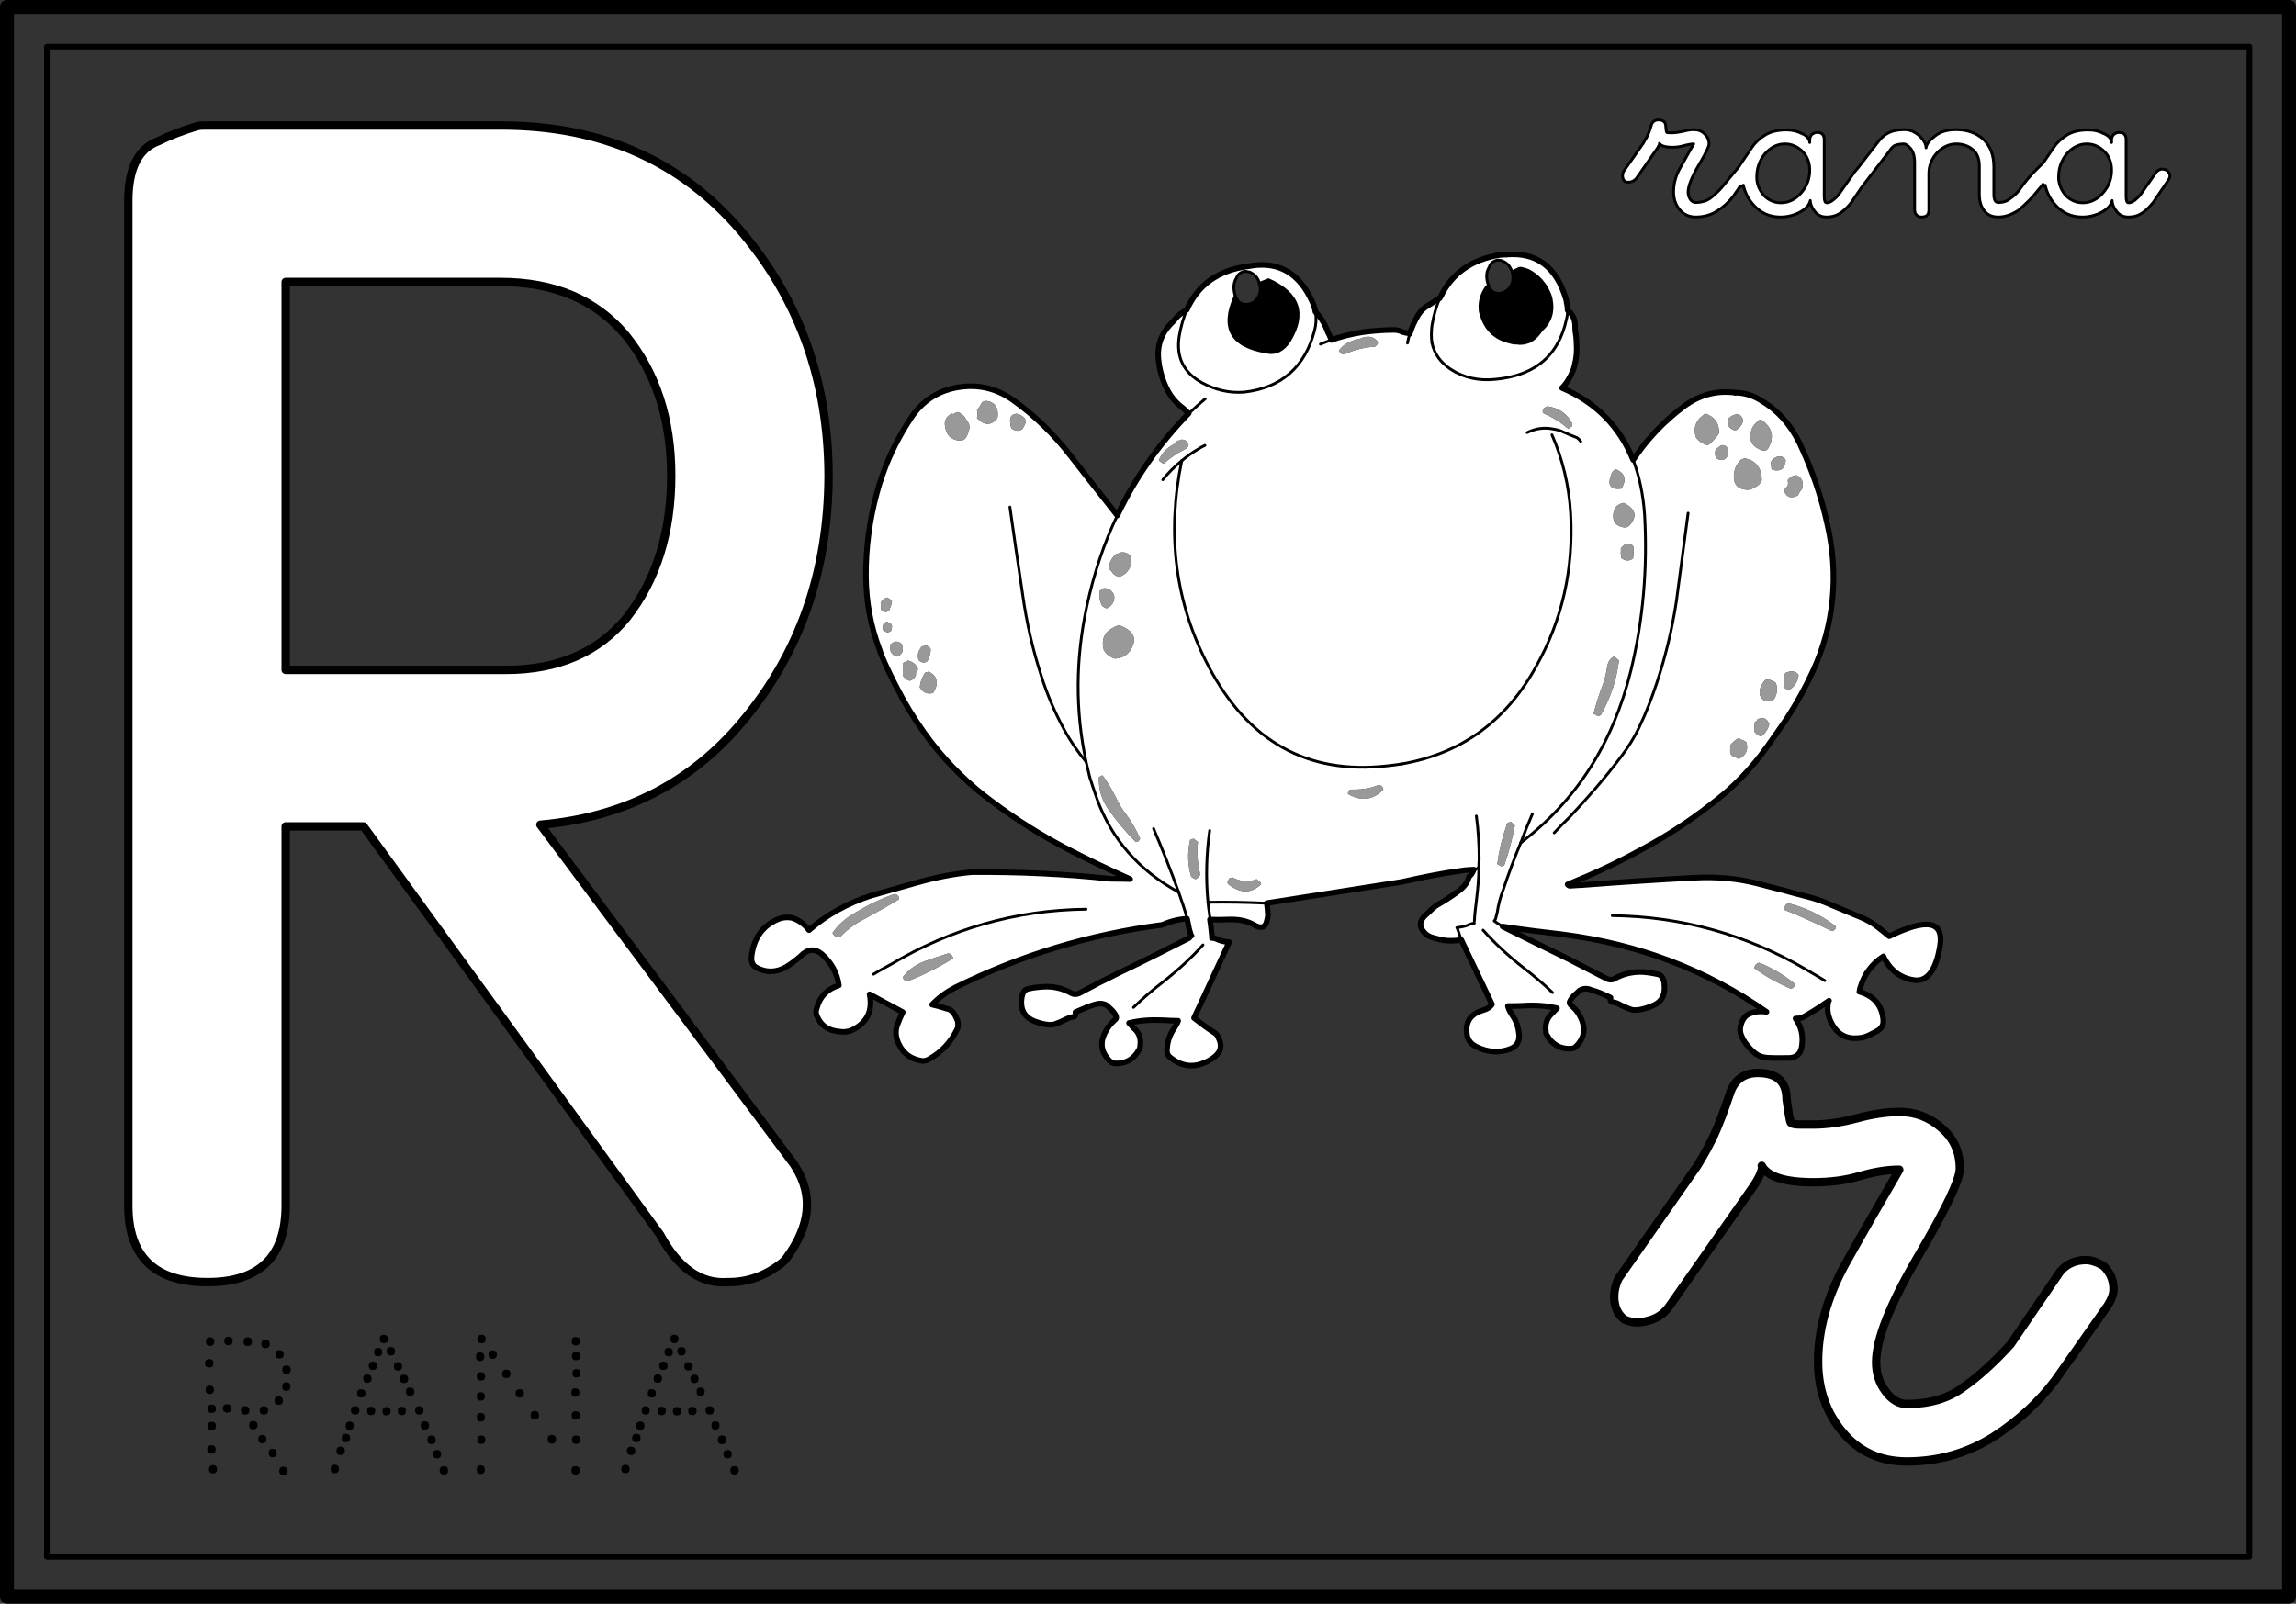 <?xml version="1.0" encoding="iso-8859-1"?>
<!-- Generator: Adobe Illustrator 13.0.1, SVG Export Plug-In . SVG Version: 6.00 Build 14948)  -->
<!DOCTYPE svg PUBLIC "-//W3C//DTD SVG 1.1//EN" "http://www.w3.org/Graphics/SVG/1.1/DTD/svg11.dtd">
<svg version="1.1" id="Capa_1" xmlns="http://www.w3.org/2000/svg" xmlns:xlink="http://www.w3.org/1999/xlink" x="0px" y="0px"
	 width="823px" height="575px" viewBox="0 0 823 575" style="enable-background:new 0 0 823 575;" xml:space="preserve">
<rect x="0" y="0" width="823" height="575" fill="#333333" stroke="none"/>
<g>
	<g>
		<path style="fill:#FFFFFF;" d="M539.8,91.3c-0.3,0-0.6,0-0.8,0c-0.5,0.1-0.9,0.1-1.3,0.1c-10.2,1.6-17.3,6.6-21.3,15
			c-0.1,0.2-0.3,0.3-0.3,0.5c-1.2,2.8-2.2,6.1-2.8,9.7c-0.3,2.3-0.3,4.5,0,6.4c0.8,3.8,3,6.9,6.7,9.4c4.8,3.1,10.1,4.2,16,3.6
			c10.6-1,18.1-5.2,22.4-13c1.4-2.5,2.4-5.3,3.1-8.6c0.3-1.1,0.4-2.1,0.4-3.2c0-0.2,0-0.4,0-0.6c-0.1-1-0.3-2-0.5-3.1
			C558,95.7,550.8,90.3,539.8,91.3z M535.9,93.5c0.5-0.2,1-0.3,1.5-0.2c0.4,0,0.8,0.1,1.2,0.3c1.5,0.6,2.5,1.7,3.1,3.1
			c0.1,0.2,0.3,0.5,0.4,0.8c0.5-0.3,1-0.6,1.7-0.9c0.5-0.3,1-0.5,1.5-0.4c1,0.2,1.8,0.5,2.6,0.8c3.2,1.7,5.7,4.3,7.2,7.6
			c0.4,0.8,0.7,1.6,0.9,2.5c0.1,0.9,0.3,1.8,0.3,2.7c0.1,2.9-0.9,5.5-2.9,7.7c-0.7,0.6-1.2,1.3-1.8,2.1c-0.9,1.2-2,2.2-3.5,2.9
			c-0.6,0.2-1.2,0.4-1.8,0.5c-0.7,0.1-1.4,0.2-2,0.1c-0.4-0.1-0.8-0.1-1.2-0.1c-0.7,0-1.4-0.2-2.1-0.4c-5-1.2-8.3-4.3-9.9-9.2
			c-0.3-0.9-0.6-1.8-0.6-2.8c-0.1-2.7,0.6-5.2,2.2-7.5c0.3-0.3,0.6-0.6,0.8-0.9c-0.9-2.5-0.8-4.7,0.3-6.4
			C534.1,94.7,534.8,94,535.9,93.5z"/>
		<path d="M556.3,109.8c0-0.9-0.2-1.8-0.3-2.7c-0.2-0.9-0.5-1.7-0.9-2.5c-1.5-3.3-4-5.9-7.2-7.6c-0.8-0.3-1.6-0.6-2.6-0.8
			c-0.5-0.1-1,0.1-1.5,0.4c-0.7,0.3-1.2,0.6-1.7,0.9c0,0.5,0.1,0.9,0.2,1.4c0.1,1.7-0.3,3.2-1.3,4.4c-1.1,1.3-2.5,1.9-4,1.9
			c-1.4-0.1-2.5-0.8-3.2-2.2c-0.2-0.3-0.3-0.6-0.3-0.8c-0.2,0.3-0.5,0.6-0.8,0.9c-1.6,2.3-2.3,4.8-2.2,7.5c0,1,0.3,1.9,0.6,2.8
			c1.6,4.9,4.9,8,9.9,9.2c0.7,0.2,1.4,0.4,2.1,0.4c0.4,0,0.8,0,1.2,0.1c0.6,0.1,1.3,0,2-0.1c0.6-0.1,1.2-0.3,1.8-0.5
			c1.5-0.7,2.6-1.7,3.5-2.9c0.6-0.8,1.1-1.5,1.8-2.1C555.4,115.3,556.4,112.7,556.3,109.8z"/>
		<path style="fill:#FFFFFF;" d="M448.4,95.3c-0.5,0.1-0.9,0.2-1.3,0.2c-10.6,1.5-17.8,6.7-21.7,15.6c-1.2,2.8-2.1,5.9-2.7,9.4
			c-1.2,7.6,1.6,13.1,8.1,16.7c4.8,2.6,9.8,3.8,15.1,3.4c13.4-1.5,21.9-9,25.3-22.1c0.6-2.3,0.7-4.6,0.3-6.7c-0.2-1.4-0.7-2.7-1.3-4
			c-4.5-9.7-11.6-13.9-21.1-12.6C448.9,95.3,448.6,95.3,448.4,95.3z M451.4,101.6l3.3-1.3c10.9,4.9,13.4,12.2,7.5,21.9
			c-2.2,3.4-4.9,4.8-8.4,4c-12.5-2.1-16.2-8.7-11-20.1c-0.8-2.5-0.7-4.6,0.4-6.4c0.3-1,1-1.7,2.1-2.2c0.5-0.2,0.9-0.3,1.4-0.2
			c0.5,0.1,0.9,0.2,1.4,0.3c1.4,0.7,2.4,1.6,3,3C451.2,100.9,451.4,101.2,451.4,101.6z"/>
		<path d="M454.7,100.3l-3.3,1.3c0.2,0.4,0.3,0.9,0.3,1.4c0.2,1.7-0.3,3.1-1.3,4.4c-1.1,1.2-2.4,1.8-4,1.7c-1.4,0-2.5-0.7-3.2-2.1
			c-0.1-0.3-0.3-0.6-0.4-0.9c-5.2,11.4-1.5,18,11,20.1c3.5,0.8,6.2-0.6,8.4-4C468.1,112.5,465.6,105.2,454.7,100.3z"/>
		<path style="fill:#FFFFFF;" d="M422.7,120.5c0.6-3.5,1.5-6.6,2.7-9.4c-1.9,1.1-3.2,2.1-3.9,3c-0.4,0.5-0.8,0.9-1.1,1.3
			c-4.1,3.8-5.8,8.5-5.1,14c0.4,3.6,1.5,7.2,3.2,10.5c1.3,2.5,3.1,4.6,5.5,6.4c0.5,0.4,0.9,0.8,1.4,1.3c0.2,0.2,0.5,0.4,0.7,0.6h0.1
			c1.9-1.8,3.8-3.5,5.8-5.2c-2,1.7-3.9,3.4-5.8,5.2h-0.1c-10.7,11-19.2,23.1-25.6,36.6c-4.8,10-8.4,20.9-10.9,32.4
			c-4.1,19-4.2,37.6-0.3,55.9l1.3,5.5c0.8,2.6,1.7,5.2,2.6,7.8c5.2,14.4,15,25.7,29.3,33.5c-2.8-7.7-5.8-15.3-9-22.8
			c3.2,7.5,6.2,15.1,9,22.8c0.5,1.4,1,2.9,1.5,4.4c0.6,1.7,1.1,3.4,1.5,5.1c0.2,1,0.4,1.9,0.6,2.9c0.1,0.8,0.4,1.6,0.6,2.3
			c0,0.3,0.1,0.6,0.4,0.9l-0.8,0.8c-8.4,4.3-17,8.6-25.6,12.7c-4.7,2.3-9.3,4.7-13.8,7.1c-1,0.5-2,0.5-2.9,0c-3-1.7-6.3-2.5-9.8-2.3
			c-1.9,0.1-3.8,0.3-5.5,0.7c-0.9,0.2-1.5,0.6-1.9,1.4c-0.4,0.8-0.6,1.7-0.7,2.9c-0.2,3.6,1.4,6.1,4.8,7.4c3.3,1.2,5.7,1.5,7.2,1
			c1.4-0.5,2.6-1,3.7-1.6c1-0.5,2-0.9,2.8-1c0.8,0,1.1-0.6,0.9-1.7c2.7-1.2,5-2.2,7.1-2.8c0.3,0,0.6-0.1,0.9-0.2
			c1.1-0.2,2.2,0,3.1,0.5c0.3,0.3,0.6,0.5,0.9,0.8c1.4,1.2,2.3,2.3,2.6,3.4c0.1,0.3,0,0.8-0.5,1.1c-1.2,1.1-2.2,2.2-2.9,3.5
			c-2.7,4.3-2.2,8.1,1.4,11.5c0.4,0.3,0.9,0.5,1.7,0.6c3.9,0.1,6.7-1.6,8.6-5.1c0.2-0.4,0.3-0.9,0.3-1.4c0.3-2.2-0.3-4.1-1.6-5.5
			c-0.9-0.8-1.6-1.7-2.4-2.5c3.7-0.9,7.7-1.2,12.1-1c1.8,0.1,3.6,0.2,5.5,0.2c-0.3,0.9-0.8,1.7-1.3,2.5c-1.7,2.4-2.6,5-2.7,8
			c-0.1,1.1,0.3,1.9,1,2.5c4.7,3.9,9.8,4.1,15.3,0.5c3-2,3.7-4.5,2.1-7.5c-0.3-0.8-0.7-1.3-1.2-1.6c-2.7-1.7-5.2-3.6-7.5-5.4
			l12.6-27.2c-1.8-0.1-3.3-0.5-4.7-1.2c-0.5-0.2-1-0.3-1.5-0.3v-0.8c-0.2-2-0.4-3.9-0.7-5.8c0-0.7-0.1-1.5-0.2-2.2
			c-0.2-1.4-0.4-2.7-0.5-4c-0.8-8.6-0.6-17.2,0.6-25.7c-1.2,8.5-1.4,17.1-0.6,25.7c6.8-0.1,13.4,0,19.8,0.3c0.4,0,0.9,0,1.3,0
			l48.4-7.6c7.1-1.6,14.4-3.1,21.9-4.1c1.2-0.2,2.5-0.2,3.9-0.3c0.6-0.1,1.1-0.2,1.5-0.6c0.1-0.1,0.3-0.3,0.3-0.4
			c0-0.9,0-1.7,0.1-2.5c0-5.2-0.3-10.5-1-15.7c0.7,5.2,1,10.5,1,15.7c-0.1,0.8-0.1,1.6-0.1,2.5c0,0.3,0,0.8,0,1.1
			c-0.1,3.5-0.4,6.9-0.8,10.3c-0.3,2.7-0.7,5.3-0.8,8c0.1-2.7,0.5-5.3,0.8-8c0.4-3.4,0.7-6.8,0.8-10.3l-0.3-0.7
			c-0.4,0.4-0.9,0.5-1.5,0.6c-0.4,0.8-0.7,1.5-1.1,1.9c-0.4,0.4-0.7,0.7-0.8,1.1c-0.4,1.5-1.4,2.9-2.8,4.1c-2.5,1.9-5,3.6-7.6,5.1
			c-1,0.5-1.9,1.2-2.9,2.1c-0.6,0.7-1.3,1.3-2,1.9c-2.1,1.9-2.5,3.8-1.1,5.7c0.8,1.1,1.8,1.9,3,2.3c0.8,0.3,1.5,0.4,2.2,0.6
			c2.5,0.8,5.4,0.9,8.6,0.4c-0.4-1.2-0.8-2.4-1.2-3.5c-0.1-0.3-0.2-0.6-0.4-0.9c1.7-0.2,3.3-0.5,4.7-1.2c0.5-0.2,1-0.4,1.6-0.4
			c-0.6,0-1.1,0.2-1.6,0.4c-1.4,0.7-3,1-4.7,1.2c0.2,0.3,0.3,0.6,0.4,0.9c0.4,1.1,0.8,2.3,1.2,3.5l11,23.1c-0.7,1.1-1.8,1.7-3.2,2.1
			c-4.4,1.3-6.4,4.1-5.8,8.5c0.2,2.1,1.4,3.6,3.4,4.6c4.1,2,8.1,2.3,12.1,0.8c2.6-1,3.6-3,3.1-6c-0.3-2.5-1.3-4.7-2.7-6.7
			c-0.6-0.9-1-1.8-1.2-2.7c1.8,0,3.7,0,5.5-0.1c4.3-0.3,8.3,0,12.1,0.9c-0.8,0.8-1.6,1.7-2.4,2.5c-1.3,1.5-1.9,3.4-1.6,5.6
			c0,0.5,0,0.9,0.3,1.4c1.9,3.4,4.6,5.1,8.5,5c0.9-0.1,1.4-0.2,1.8-0.6c3.5-3.3,3.9-7.1,1.4-11.5c-0.7-1.3-1.7-2.4-3-3.5
			c-0.4-0.3-0.5-0.8-0.5-1.1c0.4-1.1,1.3-2.2,2.8-3.4c0.2-0.2,0.5-0.5,0.7-0.7c1-0.6,2-0.9,3.2-0.6c0.3,0,0.6,0.1,0.9,0.3
			c2.1,0.5,4.4,1.5,7.1,2.8c-0.2,1,0.1,1.6,0.8,1.6c0.9,0.1,1.9,0.5,2.9,1.1c1.1,0.5,2.3,1.1,3.8,1.6c1.3,0.4,3.8,0.1,7.1-1.2
			c3.4-1.2,5-3.7,4.7-7.3c0-1.1-0.2-2.1-0.7-2.9c-0.3-0.7-1-1.2-1.8-1.3c-1.8-0.4-3.7-0.7-5.5-0.8c-3.5-0.1-6.8,0.7-9.9,2.4
			c-0.8,0.5-1.8,0.5-2.8,0c-4.6-2.4-9.3-4.8-13.8-7.1c-8-3.9-15.7-7.7-23.5-11.6c-0.6-0.4-1.7-1-3-2c0.3-0.3,0.4-0.6,0.5-0.8
			c0.2-0.9,0.4-1.6,0.6-2.4c0.4-2.7,1.1-5.4,2.1-7.9c1.9-5.7,4-11.4,6.3-16.9c1.3-3.5,2.7-7,4.2-10.4c-1.5,3.4-2.9,6.9-4.2,10.4
			c19.9-15.1,33.1-35.7,39.5-61.8c4.4-18.1,6-36.7,4.9-55.9c-0.5-7.3-1.9-13.8-4.1-19.6c-4.8-11.9-13.3-20.6-25.5-25.8
			c1.7-1.7,3-3.9,4-6.4c0.2-0.5,0.4-1.1,0.5-1.7c0.7-2.6,0.9-5.2,0.7-8c0-0.9-0.1-1.8-0.2-2.8c-0.2-0.9-0.3-1.8-0.3-2.7
			c0.1-2.8-0.8-4.8-2.7-6.3c0,1.1-0.1,2.1-0.4,3.2c-0.7,3.3-1.7,6.1-3.1,8.6c-4.3,7.8-11.8,12-22.4,13c-5.9,0.6-11.2-0.5-16-3.6
			c-3.7-2.5-5.9-5.6-6.7-9.4c-0.3-1.9-0.3-4.1,0-6.4c0.6-3.6,1.6-6.9,2.8-9.7c-1.2,0.7-2.5,1.5-4,2.5c-1.6,0.9-2.9,2.1-3.8,3.6
			c-1.3,2.2-2.3,4.5-3,6.7c-0.3,1.1-0.6,2.2-0.8,3.3c0.2-1.1,0.5-2.2,0.8-3.3l-0.8-0.3c-0.4,0-0.7-0.1-1.1-0.2
			c-0.6-0.1-1.2-0.4-1.7-0.6c-0.6-0.2-1.3-0.3-2-0.3c-3.7,0-7.5,0.3-11.2,0.8c-3.9,0.6-7.7,1.5-11.3,2.8l0,0c-1.4,0.5-2.7,1-3.9,1.5
			c1.2-0.5,2.5-1,3.9-1.5l-0.3-0.8c-0.2-0.4-0.3-0.9-0.5-1.2c-0.4-0.6-0.6-1.2-0.8-1.8c-0.9-2.3-2.3-4.5-4.1-6.3
			c0.4,2.1,0.3,4.4-0.3,6.7c-3.4,13.1-11.9,20.6-25.3,22.1c-5.3,0.4-10.3-0.8-15.1-3.4C424.3,133.6,421.5,128.1,422.7,120.5z
			 M415.7,165.4c-0.1-0.1-0.2-0.2-0.3-0.4c0.9-2.3,2.5-4.1,4.8-5.4c0.8-0.4,1.4-0.9,1.8-1.6c0.3,0,0.4-0.1,0.5,0
			c0.1-0.1,0.4-0.1,0.6-0.2v-0.1c1.3-0.3,2.3,0.3,2.9,1.4c0,0.1,0,0.2,0,0.5c0,0.1,0,0.3-0.1,0.5c-0.3,0.2-0.5,0.5-0.8,0.8
			c-2.9,1.4-5.6,3.2-8,5.4C416.6,166,416.1,165.7,415.7,165.4z M429.7,160.9c-2.1,1.2-4.2,2.7-6.1,4.3c-5.5,26.4-2.3,51,9.6,73.7
			c14.1,26.9,35.4,38.9,64,35.7c1.8-0.2,3.6-0.4,5.3-0.7c21.3-3.7,37.3-15.3,48.1-34.9c9.4-16.7,13.5-35,12.4-54.9
			c-0.6-10.1-2.9-19.5-6.7-28.2c3.8,8.7,6.1,18.1,6.7,28.2c1.1,19.9-3,38.2-12.4,54.9c-10.8,19.6-26.8,31.2-48.1,34.9
			c-1.7,0.3-3.5,0.5-5.3,0.7c-28.6,3.2-49.9-8.8-64-35.7c-11.9-22.7-15.1-47.3-9.6-73.7c-2.5,2-4.8,4.3-6.8,6.8
			c2-2.5,4.3-4.8,6.8-6.8C425.5,163.6,427.6,162.1,429.7,160.9c0.7-0.5,1.4-0.8,2.2-1.2C431.1,160.1,430.4,160.4,429.7,160.9z
			 M398.4,200.6c0.5-0.8,1.1-1.5,1.7-2c0.4-0.1,0.7-0.2,1.1-0.2v-0.2c1.5-0.4,2.8-0.1,3.9,1c0.1,0.1,0.3,0.3,0.3,0.4
			c0.5,2.5-0.3,4.5-2.1,6.1c-0.7,0.5-1.3,0.9-2.1,1.1c-0.8-0.1-1.5-0.5-2.2-1.1c-0.4-0.6-0.8-1.1-1.3-1.6
			C397.5,202.9,397.7,201.7,398.4,200.6z M394.1,211.9c0.4-0.2,0.8-0.5,1.1-0.8c0.2-0.1,0.4-0.2,0.7-0.2c1.3,0,2.3,0.6,3.1,1.8
			c0.1,0.2,0.3,0.4,0.3,0.5c0.4,1.8-0.2,3.3-1.7,4.4c-0.4,0.3-0.7,0.5-1.1,0.5c-0.5-0.2-1-0.5-1.4-0.8c-0.7-1.2-1-2.5-1-3.9
			C394.1,212.9,394.1,212.4,394.1,211.9z M395.7,233.3c-1.1-4.1,0.2-6.8,3.6-8.4c0.7-0.4,1.4-0.6,1.9-0.7c5.6,2,6.7,5.2,3.6,9.5
			c-0.9,1.1-2.1,1.9-3.6,2.2c-0.5,0-0.9,0.1-1.4,0.3c-1.5-0.4-2.7-1.2-3.6-2.3C396.1,233.7,396,233.5,395.7,233.3z M408.1,301.6
			c-0.3,0.1-0.6,0.3-1,0.3c-3.4-3.4-6.6-7.2-9.6-11.4c-2.6-3.6-3.8-7.6-3.6-11.9c0.1,0,0.4-0.2,0.7-0.3c0.1-0.1,0.3-0.2,0.6-0.3
			c1.8,2.4,3.4,5.1,4.9,8.1c0.9,2,2.1,4,3.5,5.8c2.1,2.8,3.8,5.8,5.1,8.9C408.4,301.1,408.3,301.3,408.1,301.6z M426.5,301.6
			c0-0.3,0.2-0.4,0.3-0.6c0.3-0.1,0.6-0.2,1-0.2v-0.2c0.4,0.4,0.8,0.7,1.2,1c0.2,0.1,0.3,0.3,0.4,0.3c-0.4,3.7-0.2,7.3,0.7,11.1
			c0,0.3,0,0.6,0,0.9c-0.3,0.4-0.6,0.7-0.9,0.9c-0.2,0.3-0.5,0.4-0.8,0.4c-0.5-0.3-1-0.5-1.4-0.8
			C425.7,310.1,425.6,305.8,426.5,301.6z M452,316.7c0,0.1,0,0.2,0,0.4c-3.6,3.4-7.5,3.3-11.9-0.2c0-0.1-0.1-0.3-0.1-0.5
			c0-0.2,0.1-0.3,0.1-0.5c0-0.1,0.1-0.2,0.2-0.3c0.2-0.3,0.3-0.4,0.4-0.7c0.4,0,0.7-0.1,1-0.2v-0.1c0,0,0,0,0.1,0
			c2.4,1.3,4.9,1.7,7.5,1c0.4,0,0.7-0.2,1.1-0.4c0.4,0.4,0.8,0.7,1.2,1C451.7,316.3,451.9,316.5,452,316.7z M406.3,361.2
			c3-2.9,6.4-5.9,10.3-8.9c5.5-4.3,10.4-8.8,14.6-13.5c-4.2,4.7-9.1,9.2-14.6,13.5C412.7,355.3,409.3,358.3,406.3,361.2z
			 M581.5,174.7c-0.1,0.2-0.2,0.3-0.3,0.5c-3.7,0.5-5.1-1.1-3.8-4.6c0.3-1.3,1-2.1,1.9-2.3C582.3,169.6,583.1,171.7,581.5,174.7z
			 M584,188.5c-0.6,0.6-1.4,0.8-2.5,0.5c-2.5-0.6-3.5-2.2-3.2-4.7c0.2-2.3,1.5-3.6,3.7-4C586.3,182.4,587.1,185.1,584,188.5z
			 M582.7,195.1c0.2,0,0.4,0,0.7-0.1v-0.1c0.7-0.1,1.4,0.2,2,0.9c0,0.2,0.1,0.4,0.2,0.4c0,1.1,0,2.1-0.1,3.1
			c-0.1,0.3-0.1,0.6-0.1,0.9c-1.4,1.1-2.8,1-4.2-0.1c-0.2-0.8-0.3-1.7-0.2-2.5c0-0.3,0-0.6,0-1c0.3-0.4,0.6-0.7,1-1
			c0.1-0.1,0.2-0.2,0.3-0.3C582.5,195.2,582.6,195.1,582.7,195.1z M579.8,236.4c0.3,0.2,0.4,0.3,0.5,0.4c-0.8,6.7-2.8,13-6.2,19
			c0,0.1-0.1,0.3-0.2,0.5c-0.3,0.1-0.4,0.2-0.5,0.3c-0.3,0.1-0.5,0.1-0.7,0.1c-0.5-0.3-1.1-0.6-1.5-0.8c0.9-3.4,2-7,3.4-10.6
			c0.7-2.1,1.2-4.1,1.5-6.3c0.3-1.8,1.2-3.1,2.5-3.6C579.1,235.8,579.5,236.1,579.8,236.4z M553.8,146.1c0.1-0.1,0.3-0.1,0.3-0.1
			c0.2-0.1,0.4-0.3,0.7-0.3c4.1,0.6,7,2.7,8.8,6.2c0,0.2,0,0.4,0,0.5s-0.1,0.3-0.2,0.5c-0.3,0.1-0.4,0.3-0.5,0.4
			c-0.3,0.2-0.6,0.3-0.8,0.4c-2.5-2.1-5-3.8-8-5.1c-0.3-0.2-0.7-0.4-1.1-0.6c0-0.3,0-0.4,0-0.6c0-0.2,0.1-0.3,0.1-0.5
			c0.1-0.2,0.2-0.3,0.3-0.6C553.5,146.3,553.6,146.2,553.8,146.1z M556.6,153.8c1.3,0.2,2.7,0.5,4,1.2c1.4,0.6,2.7,1.2,4.1,1.7
			c0.3,0.1,0.6,0.2,0.8,0.4c0.4,0.3,0.8,0.7,1.1,1.2c-0.3-0.5-0.7-0.9-1.1-1.2c-0.2-0.2-0.5-0.3-0.8-0.4c-1.4-0.5-2.7-1.1-4.1-1.7
			C559.3,154.3,557.9,154,556.6,153.8c-3.1-0.6-6.2-0.2-9.2,1.3C550.4,153.6,553.5,153.2,556.6,153.8z M493.9,122.6
			c0,0.1,0,0.1,0,0.4c0,0.1-0.1,0.3-0.2,0.5c-0.3,0.3-0.6,0.6-0.8,0.8c-3.9,0.2-7.6,1.2-11.2,2.8c-0.4-0.1-0.8-0.2-1-0.4
			c-0.3-0.3-0.6-0.6-0.8-0.9c1.4-2.2,3.9-3.6,7.3-4.3c0.5-0.1,0.8-0.2,1.1-0.4C490.8,120.3,492.6,120.8,493.9,122.6z M540.8,294.9
			c0.2,0,0.3-0.1,0.7-0.2v-0.1c0.4,0.4,0.8,0.6,1.1,1c0.2,0.2,0.4,0.3,0.4,0.4c-0.9,4.6-2,9.1-3.5,13.4c-0.1,0.3-0.2,0.7-0.4,0.9
			c-0.1,0.1-0.2,0.1-0.3,0.2c-0.3,0.1-0.5,0.1-0.7,0.1c-0.5-0.3-1-0.5-1.4-0.8c0.6-4.7,1.7-9.3,3.3-13.8c0.1-0.4,0.1-0.8,0.4-0.9
			C540.6,295,540.7,294.9,540.8,294.9z M483.2,284.7c-0.1-1.2,0.5-1.7,1.8-1.6c3.4,0,6.5-0.5,9.3-1.7c0.8,0.2,1.3,0.7,1.5,1.4
			c0,0.1,0,0.2,0,0.4C492.1,286.9,487.9,287.4,483.2,284.7z M546.1,347c-5.5-4.3-10.3-8.8-14.5-13.5
			C535.8,338.2,540.6,342.7,546.1,347c3.9,3,7.4,6,10.4,8.9C553.5,353,550,350,546.1,347z"/>
		<path style="fill:#999999;" d="M415.4,165c0.1,0.2,0.2,0.3,0.3,0.4c0.4,0.3,0.9,0.6,1.4,0.9c2.4-2.2,5.1-4,8-5.4
			c0.3-0.3,0.5-0.6,0.8-0.8c0.1-0.2,0.1-0.4,0.1-0.5c0-0.3,0-0.4,0-0.5c-0.6-1.1-1.6-1.7-2.9-1.4v0.1c-0.2,0.1-0.5,0.1-0.6,0.2
			c-0.1-0.1-0.2,0-0.5,0c-0.4,0.7-1,1.2-1.8,1.6C417.9,160.9,416.3,162.7,415.4,165z"/>
		<path style="fill:#999999;" d="M400.1,198.6c-0.6,0.5-1.2,1.2-1.7,2c-0.7,1.1-0.9,2.3-0.7,3.5c0.5,0.5,0.9,1,1.3,1.6
			c0.7,0.6,1.4,1,2.2,1.1c0.8-0.2,1.4-0.6,2.1-1.1c1.8-1.6,2.6-3.6,2.1-6.1c0-0.1-0.2-0.3-0.3-0.4c-1.1-1.1-2.4-1.4-3.9-1v0.2
			C400.8,198.4,400.5,198.5,400.1,198.6z"/>
		<path style="fill:#999999;" d="M395.2,211.1c-0.3,0.3-0.7,0.6-1.1,0.8c0,0.5,0,1,0,1.5c0,1.4,0.3,2.7,1,3.9
			c0.4,0.3,0.9,0.6,1.4,0.8c0.4,0,0.7-0.2,1.1-0.5c1.5-1.1,2.1-2.6,1.7-4.4c0-0.1-0.2-0.3-0.3-0.5c-0.8-1.2-1.8-1.8-3.1-1.8
			C395.6,210.9,395.4,211,395.2,211.1z"/>
		<path style="fill:#999999;" d="M399.3,224.9c-3.4,1.6-4.7,4.3-3.6,8.4c0.3,0.2,0.4,0.4,0.5,0.6c0.9,1.1,2.1,1.9,3.6,2.3
			c0.5-0.2,0.9-0.3,1.4-0.3c1.5-0.3,2.7-1.1,3.6-2.2c3.1-4.3,2-7.5-3.6-9.5C400.7,224.3,400,224.5,399.3,224.9z"/>
		<path style="fill:#999999;" d="M407.1,301.9c0.4,0,0.7-0.2,1-0.3c0.2-0.3,0.3-0.5,0.6-0.8c-1.3-3.1-3-6.1-5.1-8.9
			c-1.4-1.8-2.6-3.8-3.5-5.8c-1.5-3-3.1-5.7-4.9-8.1c-0.3,0.1-0.5,0.2-0.6,0.3c-0.3,0.1-0.6,0.3-0.7,0.3c-0.2,4.3,1,8.3,3.6,11.9
			C400.5,294.7,403.7,298.5,407.1,301.9z"/>
		<path style="fill:#999999;" d="M426.8,301c-0.1,0.2-0.3,0.3-0.3,0.6c-0.9,4.2-0.8,8.5,0.5,12.8c0.4,0.3,0.9,0.5,1.4,0.8
			c0.3,0,0.6-0.1,0.8-0.4c0.3-0.2,0.6-0.5,0.9-0.9c0-0.3,0-0.6,0-0.9c-0.9-3.8-1.1-7.4-0.7-11.1c-0.1,0-0.2-0.2-0.4-0.3
			c-0.4-0.3-0.8-0.6-1.2-1v0.2C427.4,300.8,427.1,300.9,426.8,301z"/>
		<path style="fill:#999999;" d="M452,317.1c0-0.2,0-0.3,0-0.4c-0.1-0.2-0.3-0.4-0.4-0.5c-0.4-0.3-0.8-0.6-1.2-1
			c-0.4,0.2-0.7,0.4-1.1,0.4c-2.6,0.7-5.1,0.3-7.5-1l-0.1,0.1c-0.3,0.1-0.6,0.2-1,0.2c-0.1,0.3-0.2,0.4-0.4,0.7
			c-0.1,0.1-0.2,0.2-0.2,0.3c0,0.2-0.1,0.3-0.1,0.5c0,0.2,0.1,0.4,0.1,0.5C444.5,320.4,448.4,320.5,452,317.1z"/>
		<path style="fill:#87965F;" d="M441.7,314.6v0.1l0.1-0.1C441.7,314.6,441.7,314.6,441.7,314.6z"/>
		<path style="fill:#999999;" d="M581.2,175.2c0.1-0.2,0.2-0.3,0.3-0.5c1.6-3,0.8-5.1-2.2-6.4c-0.9,0.2-1.6,1-1.9,2.3
			C576.1,174.1,577.5,175.7,581.2,175.2z"/>
		<path style="fill:#999999;" d="M581.5,189c1.1,0.3,1.9,0.1,2.5-0.5c3.1-3.4,2.3-6.1-2-8.2c-2.2,0.4-3.5,1.7-3.7,4
			C578,186.8,579,188.4,581.5,189z"/>
		<path style="fill:#999999;" d="M583.4,195c-0.3,0.1-0.5,0.1-0.7,0.1c-0.1,0-0.2,0.1-0.4,0.2c-0.1,0.1-0.2,0.2-0.3,0.3
			c-0.4,0.3-0.7,0.6-1,1c0,0.4,0,0.7,0,1c-0.1,0.8,0,1.7,0.2,2.5c1.4,1.1,2.8,1.2,4.2,0.1c0-0.3,0-0.6,0.1-0.9c0.1-1,0.1-2,0.1-3.1
			c-0.1,0-0.2-0.2-0.2-0.4c-0.6-0.7-1.3-1-2-0.9V195z"/>
		<path style="fill:#999999;" d="M580.3,236.8c-0.1-0.1-0.2-0.2-0.5-0.4c-0.3-0.3-0.7-0.6-1.2-1c-1.3,0.5-2.2,1.8-2.5,3.6
			c-0.3,2.2-0.8,4.2-1.5,6.3c-1.4,3.6-2.5,7.2-3.4,10.6c0.4,0.2,1,0.5,1.5,0.8c0.2,0,0.4,0,0.7-0.1c0.1-0.1,0.2-0.2,0.5-0.3
			c0.1-0.2,0.2-0.4,0.2-0.5C577.5,249.8,579.5,243.5,580.3,236.8z"/>
		<path style="fill:#999999;" d="M554.1,146c0,0-0.2,0-0.3,0.1c-0.2,0.1-0.3,0.2-0.4,0.2c-0.1,0.3-0.2,0.4-0.3,0.6
			c0,0.2-0.1,0.3-0.1,0.5c0,0.2,0,0.3,0,0.6c0.4,0.2,0.8,0.4,1.1,0.6c3,1.3,5.5,3,8,5.1c0.2-0.1,0.5-0.2,0.8-0.4
			c0.1-0.1,0.2-0.3,0.5-0.4c0.1-0.2,0.2-0.4,0.2-0.5s0-0.3,0-0.5c-1.8-3.5-4.7-5.6-8.8-6.2C554.5,145.7,554.3,145.9,554.1,146z"/>
		<path style="fill:#999999;" d="M493.9,123c0-0.3,0-0.3,0-0.4c-1.3-1.8-3.1-2.3-5.6-1.5c-0.3,0.2-0.6,0.3-1.1,0.4
			c-3.4,0.7-5.9,2.1-7.3,4.3c0.2,0.3,0.5,0.6,0.8,0.9c0.2,0.2,0.6,0.3,1,0.4c3.6-1.6,7.3-2.6,11.2-2.8c0.2-0.2,0.5-0.5,0.8-0.8
			C493.8,123.3,493.9,123.1,493.9,123z"/>
		<path style="fill:#999999;" d="M541.5,294.7c-0.4,0.1-0.5,0.2-0.7,0.2c-0.1,0-0.2,0.1-0.4,0.2c-0.3,0.1-0.3,0.5-0.4,0.9
			c-1.6,4.5-2.7,9.1-3.3,13.8c0.4,0.3,0.9,0.5,1.4,0.8c0.2,0,0.4,0,0.7-0.1c0.1-0.1,0.2-0.1,0.3-0.2c0.2-0.2,0.3-0.6,0.4-0.9
			c1.5-4.3,2.6-8.8,3.5-13.4c0-0.1-0.2-0.2-0.4-0.4c-0.3-0.4-0.7-0.6-1.1-1V294.7z"/>
		<path style="fill:#999999;" d="M485,283.1c-1.3-0.1-1.9,0.4-1.8,1.6c4.7,2.7,8.9,2.2,12.6-1.5c0-0.2,0-0.3,0-0.4
			c-0.2-0.7-0.7-1.2-1.5-1.4C491.5,282.6,488.4,283.1,485,283.1z"/>
		<path style="fill:#FFFFFF;" d="M363.2,143.5c-6.6-4.7-13.9-6.1-21.9-4.2c-6.1,1.5-11,5-14.6,10.3c-4.3,6.5-7.8,13.3-10.3,20.5
			c-0.8,2.2-1.5,4.4-2.1,6.7c-2.6,9.7-4,19.8-3.9,30c0.1,9.1,1.7,17.8,4.9,26.2c0.5,1.6,1.2,3.2,1.9,4.8c2,4.5,4.2,8.7,6.4,12.8
			c3,5.4,6.4,10.5,10.1,15.4c6.4,8.2,13.7,15.4,22.2,21.6c8.5,6.4,17.6,12.1,27.1,17c7.1,3.7,14.5,7.2,22.1,10.6
			c-2.3-0.1-4.7-0.1-6.9-0.1c-16.7-1.8-33.3-2.5-49.8-2.4c-6.8,0.6-13.5,2-20.2,3.9c-5.4,1.5-10.7,3-15.9,4.5
			c-8.4,2.7-15.9,6.8-22.3,12.4c-1.6-2.1-3.6-3.6-6.1-4.4c-1.6-0.3-3.3-0.2-4.8,0.4c-5.7,2.3-8.9,6.8-9.7,13.4
			c-0.2,1.7,0.3,3.1,1.5,3.9c3.6,2,7.2,2,10.9-0.1c1.8-1.1,3.5-2.4,5.1-3.8c2.6-2.7,5.2-2.9,7.7-0.8c3.5,3.1,5.5,6.9,6.1,11.2
			c-4.2,1.3-6.8,4-7.9,8.1c-0.4,1-0.4,1.9,0,2.8c1.4,3.5,4.1,5.4,8.3,5.7c1.3,0.2,2.9,0.1,4.4-0.6c5.3-2.6,7.4-6.9,6.2-12.8
			l11.9,6.4c-0.8,1.6-1.4,3.1-2,4.7c-0.8,2.2-0.5,4.5,0.6,6.8c1.7,3.5,4.6,5.5,8.6,6c0.8,0,1.7-0.3,2.3-0.7c4.3-2.4,7.7-6,9.9-10.5
			c0.5-0.8,0.5-1.8,0.3-3c-0.4-1.1-0.9-2.2-1.5-3c-0.7-0.8-1.4-1.4-2.3-1.5c-2.2-0.7-4-1.2-5.4-1.5c2.5-2.6,5.3-4.6,8.4-6.2
			c23.3-11.5,48-19,74.1-22.4c2.7-1.2,5.7-2,8.9-2.2c-0.4-1.7-0.9-3.4-1.5-5.1c-0.5-1.5-1-3-1.5-4.4c-14.3-7.8-24.1-19.1-29.3-33.5
			c-0.9-2.6-1.8-5.2-2.6-7.8l-1.3-5.5c-3-3.5-5.6-7.4-7.8-11.4c-3.3-6.1-6.1-12.5-8.2-19.2c-3.1-9.5-5.3-19.2-6.7-29.1
			c-1.6-10.5-3.1-21.1-4.6-31.6c1.5,10.5,3,21.1,4.6,31.6c1.4,9.9,3.6,19.6,6.7,29.1c2.1,6.7,4.9,13.1,8.2,19.2
			c2.2,4,4.8,7.9,7.8,11.4c-3.9-18.3-3.8-36.9,0.3-55.9c2.5-11.5,6.1-22.4,10.9-32.4c-5.6-7.1-11.2-14.2-16.7-21.3
			C377.8,155.7,370.9,149,363.2,143.5z M364,148.5v-0.2c1.2,0.1,2.3,0.6,3.1,1.5c0.3,0.1,0.3,0.2,0.3,0.4c0.3,0.7,0.3,1.4-0.1,2.2
			c-0.2,0.4-0.5,0.8-0.7,1.3c-1.1,0.9-2.3,1-3.6,0.2c-0.2-0.1-0.3-0.2-0.5-0.4c-0.3-0.8-0.4-1.5-0.4-2.3c-0.1-0.8,0-1.6,0.5-2.1
			c0.1-0.2,0.2-0.3,0.4-0.3c0.1-0.1,0.2-0.2,0.3-0.2C363.5,148.6,363.7,148.5,364,148.5z M342.3,148.1c0.1-0.1,0.3-0.1,0.4-0.1
			c0.2,0,0.4-0.1,0.6-0.2v-0.1c1,0.4,1.9,1.1,2.6,1.9c0.1,0.1,0.1,0.3,0.2,0.5c0.2,0.2,0.3,0.5,0.5,0.8c1.3,1.2,1.2,3.2-0.3,5.9
			c-0.5,0.9-1.4,1.2-2.3,1.2c-3.2-0.3-4.9-2-5.3-5.5c-0.2-1.5,0.4-2.8,1.6-3.7c0.2-0.1,0.3-0.2,0.4-0.2c0.2-0.1,0.4-0.2,0.6-0.3
			c0.2,0.1,0.3,0.2,0.5,0.3c0.1-0.1,0.1-0.2,0.2-0.3C342.1,148.2,342.2,148.2,342.3,148.1z M353.3,143.7c3.3,0.4,4.7,2.4,4.3,5.9
			c-0.1,0.1-0.1,0.3-0.2,0.5c-2.2,2.6-4.7,2.5-7.2-0.2c0-0.3,0.1-0.6,0.2-1c0-0.7-0.1-1.3-0.2-2c0.5-0.5,0.8-0.9,1.1-1.4
			c0.3-0.6,0.6-1,0.9-1.4c0.2,0,0.4-0.1,0.5-0.1c0.1,0,0.3-0.1,0.6-0.2V143.7z M315.7,217.3c0-0.4,0-0.8,0-1.1
			c0.4-1.1,1.2-1.7,2.3-1.9v-0.1c0.5,0.3,0.9,0.6,1.4,0.9c0.1,0.2,0.2,0.3,0.3,0.4c-0.1,0.9-0.3,1.8-0.7,2.6c-0.1,0.3-0.2,0.6-0.4,1
			c-0.2,0.1-0.3,0.1-0.6,0.2c-0.2,0.1-0.4,0.2-0.5,0.2c-0.6-0.3-1.1-0.5-1.6-0.8C315.8,218.2,315.7,217.8,315.7,217.3z M319.7,224.2
			c0,0.3,0,0.6,0,1c-0.1,0.4-0.2,0.7-0.3,1c0,0.1-0.2,0.2-0.4,0.3c-0.3,0.1-0.6,0.2-1,0.3c-0.5-0.3-1-0.6-1.4-0.8
			c-0.2-0.4-0.2-0.9-0.1-1.5c0.1-0.3,0.1-0.6,0.2-1c0.2-0.1,0.5-0.2,0.8-0.4c0.1-0.1,0.3-0.2,0.5-0.2c0.5,0.3,0.9,0.6,1.4,0.8
			C319.5,224,319.6,224.1,319.7,224.2z M320.8,230.1c1-0.2,1.9,0.2,2.6,1c0.1,0.1,0.2,0.3,0.2,0.3c0,0.4,0,0.8,0,1.2
			c0,0.3,0,0.6,0,0.8c-0.3,0.8-0.9,1.4-1.5,1.9c-0.3,0.1-0.5,0.1-0.7,0.1c-1.7-0.6-2.5-1.8-2.4-3.7c0-0.2,0-0.3,0-0.5
			c0.4-0.3,0.7-0.6,1.1-0.8C320.2,230.3,320.5,230.2,320.8,230.1z M324.4,237.4c0.3-0.1,0.6-0.3,1-0.5v-0.1c1.5,0.4,2.6,1.1,3.4,2.4
			c0.1,0.2,0.1,0.3,0.2,0.5c0,0.2,0,0.3,0,0.4c-0.1,0.2-0.2,0.3-0.3,0.5c-0.1,0.2-0.2,0.3-0.4,0.6c0,0.2,0,0.3,0,0.5
			c0,0.2,0,0.3,0,0.4c-0.3,0.6-0.6,1.1-1.1,1.5c-0.4,0.2-0.8,0.4-1.1,0.5c-0.9-0.2-1.5-0.7-2-1.3c-0.1-0.1-0.2-0.3-0.5-0.4
			c0-1,0-1.8,0-2.6c0-0.6,0-1.3,0-2C323.9,237.6,324.1,237.5,324.4,237.4z M331.4,231.6v-0.2c0.8,0,1.5,0.3,2,1
			c0.1,0.2,0.2,0.3,0.2,0.4c0,1.2-0.3,2.4-0.8,3.6c-0.1,0.2-0.3,0.5-0.5,0.8c-1.1,0.6-2.1,0.4-3-0.5c-0.5-1.4-0.3-2.8,0.5-4
			c0.2-0.3,0.3-0.6,0.5-0.8c0.2-0.1,0.3-0.2,0.4-0.2C330.9,231.7,331.1,231.7,331.4,231.6z M334.7,248.1c0,0.2-0.2,0.3-0.4,0.4
			c-1.8,0.5-3.4-0.1-4.6-2c0.1-1.6,0.6-3.1,1.4-4.4c0.2-0.4,0.3-0.7,0.5-0.9c0.2-0.1,0.3-0.2,0.4-0.2c0.2,0,0.5,0,0.7-0.1v-0.1
			c0,0,0,0,0.1,0C336,242.3,336.6,244.8,334.7,248.1z M331.3,344.7c3-1.1,5.9-2,8.7-2.9c0.8,0.2,1.3,0.7,1.6,1.5c0,0.1,0,0.2,0,0.4
			c-3.3,2-7,4-11,5.9c-1.7,0.8-3.4,1.5-5.2,2.2c-1,0-1.5-0.5-1.8-1.4C325.4,347.9,328,346,331.3,344.7z M319.3,345.8
			c-2.1,1.1-4.2,2.3-6.2,3.5C315.1,348.1,317.2,346.9,319.3,345.8c21.5-12.8,44.8-19.5,70-19.8C364.1,326.3,340.8,333,319.3,345.8z
			 M322.3,322c0,0.1,0,0.2,0,0.4c-3.7,2.3-7.7,4.5-11.9,6.8c-3.4,1.7-6.4,3.8-9,6.5c-1.4,0.6-2.4,0.1-3-1.2c2-2.9,4.8-5.4,8.4-7.4
			c4.5-2.7,9.2-5,14-6.6C321.6,320.8,322.1,321.2,322.3,322z"/>
		<path style="fill:#999999;" d="M364,148.3v0.2c-0.3,0-0.5,0.1-0.7,0.1c-0.1,0-0.2,0.1-0.3,0.2c-0.2,0-0.3,0.1-0.4,0.3
			c-0.5,0.5-0.6,1.3-0.5,2.1c0,0.8,0.1,1.5,0.4,2.3c0.2,0.2,0.3,0.3,0.5,0.4c1.3,0.8,2.5,0.7,3.6-0.2c0.2-0.5,0.5-0.9,0.7-1.3
			c0.4-0.8,0.4-1.5,0.1-2.2c0-0.2,0-0.3-0.3-0.4C366.3,148.9,365.2,148.4,364,148.3z"/>
		<path style="fill:#999999;" d="M342.7,148c-0.1,0-0.3,0-0.4,0.1c-0.1,0.1-0.2,0.1-0.3,0.2c-0.1,0.1-0.1,0.2-0.2,0.3
			c-0.2-0.1-0.3-0.2-0.5-0.3c-0.2,0.1-0.4,0.2-0.6,0.3c-0.1,0-0.2,0.1-0.4,0.2c-1.2,0.9-1.8,2.2-1.6,3.7c0.4,3.5,2.1,5.2,5.3,5.5
			c0.9,0,1.8-0.3,2.3-1.2c1.5-2.7,1.6-4.7,0.3-5.9c-0.2-0.3-0.3-0.6-0.5-0.8c-0.1-0.2-0.1-0.4-0.2-0.5c-0.7-0.8-1.6-1.5-2.6-1.9v0.1
			C343.1,147.9,342.9,148,342.7,148z"/>
		<path style="fill:#999999;" d="M353.3,143.7v0.1c-0.3,0.1-0.5,0.2-0.6,0.2c-0.1,0-0.3,0.1-0.5,0.1c-0.3,0.4-0.6,0.8-0.9,1.4
			c-0.3,0.5-0.6,0.9-1.1,1.4c0.1,0.7,0.2,1.3,0.2,2c-0.1,0.4-0.2,0.7-0.2,1c2.5,2.7,5,2.8,7.2,0.2c0.1-0.2,0.1-0.4,0.2-0.5
			C358,146.1,356.6,144.1,353.3,143.7z"/>
		<path style="fill:#87965F;" d="M353.3,143.8v-0.1V143.8z"/>
		<path style="fill:#999999;" d="M315.7,216.2c0,0.3,0,0.7,0,1.1c0,0.5,0.1,0.9,0.2,1.4c0.5,0.3,1,0.5,1.6,0.8
			c0.1,0,0.3-0.1,0.5-0.2c0.3-0.1,0.4-0.1,0.6-0.2c0.2-0.4,0.3-0.7,0.4-1c0.4-0.8,0.6-1.7,0.7-2.6c-0.1-0.1-0.2-0.2-0.3-0.4
			c-0.5-0.3-0.9-0.6-1.4-0.9v0.1C316.9,214.5,316.1,215.1,315.7,216.2z"/>
		<path style="fill:#999999;" d="M319.7,225.2c0-0.4,0-0.7,0-1c-0.1-0.1-0.2-0.2-0.3-0.5c-0.5-0.2-0.9-0.5-1.4-0.8
			c-0.2,0-0.4,0.1-0.5,0.2c-0.3,0.2-0.6,0.3-0.8,0.4c-0.1,0.4-0.1,0.7-0.2,1c-0.1,0.6-0.1,1.1,0.1,1.5c0.4,0.2,0.9,0.5,1.4,0.8
			c0.4-0.1,0.7-0.2,1-0.3c0.2-0.1,0.4-0.2,0.4-0.3C319.5,225.9,319.6,225.6,319.7,225.2z"/>
		<path style="fill:#999999;" d="M323.4,231.1c-0.7-0.8-1.6-1.2-2.6-1c-0.3,0.1-0.6,0.2-0.7,0.3c-0.4,0.2-0.7,0.5-1.1,0.8
			c0,0.2,0,0.3,0,0.5c-0.1,1.9,0.7,3.1,2.4,3.7c0.2,0,0.4,0,0.7-0.1c0.6-0.5,1.2-1.1,1.5-1.9c0-0.2,0-0.5,0-0.8c0-0.4,0-0.8,0-1.2
			C323.6,231.4,323.5,231.2,323.4,231.1z"/>
		<path style="fill:#999999;" d="M325.4,236.9c-0.4,0.2-0.7,0.4-1,0.5c-0.3,0.1-0.5,0.2-0.8,0.4c0,0.7,0,1.4,0,2c0,0.8,0,1.6,0,2.6
			c0.3,0.1,0.4,0.3,0.5,0.4c0.5,0.6,1.1,1.1,2,1.3c0.3-0.1,0.7-0.3,1.1-0.5c0.5-0.4,0.8-0.9,1.1-1.5c0-0.1,0-0.2,0-0.4
			c0-0.2,0-0.3,0-0.5c0.2-0.3,0.3-0.4,0.4-0.6c0.1-0.2,0.2-0.3,0.3-0.5c0-0.1,0-0.2,0-0.4c-0.1-0.2-0.1-0.3-0.2-0.5
			c-0.8-1.3-1.9-2-3.4-2.4V236.9z"/>
		<path style="fill:#999999;" d="M331.4,231.4v0.2c-0.3,0.1-0.5,0.1-0.7,0.1c-0.1,0-0.2,0.1-0.4,0.2c-0.2,0.2-0.3,0.5-0.5,0.8
			c-0.8,1.2-1,2.6-0.5,4c0.9,0.9,1.9,1.1,3,0.5c0.2-0.3,0.4-0.6,0.5-0.8c0.5-1.2,0.8-2.4,0.8-3.6c0-0.1-0.1-0.2-0.2-0.4
			C332.9,231.7,332.2,231.4,331.4,231.4z"/>
		<path style="fill:#999999;" d="M334.3,248.5c0.2-0.1,0.4-0.2,0.4-0.4c1.9-3.3,1.3-5.8-1.9-7.3l-0.1,0.1c-0.2,0.1-0.5,0.1-0.7,0.1
			c-0.1,0-0.2,0.1-0.4,0.2c-0.2,0.2-0.3,0.5-0.5,0.9c-0.8,1.3-1.3,2.8-1.4,4.4C330.9,248.4,332.5,249,334.3,248.5z"/>
		<path style="fill:#87965F;" d="M332.7,240.8v0.1l0.1-0.1C332.7,240.8,332.7,240.8,332.7,240.8z"/>
		<path style="fill:#999999;" d="M340,341.8c-2.8,0.9-5.7,1.8-8.7,2.9c-3.3,1.3-5.9,3.2-7.7,5.7c0.3,0.9,0.8,1.4,1.8,1.4
			c1.8-0.7,3.5-1.4,5.2-2.2c4-1.9,7.7-3.9,11-5.9c0-0.2,0-0.3,0-0.4C341.3,342.5,340.8,342,340,341.8z"/>
		<path style="fill:#999999;" d="M322.3,322.4c0-0.2,0-0.3,0-0.4c-0.2-0.8-0.7-1.2-1.5-1.5c-4.8,1.6-9.5,3.9-14,6.6
			c-3.6,2-6.4,4.5-8.4,7.4c0.6,1.3,1.6,1.8,3,1.2c2.6-2.7,5.6-4.8,9-6.5C314.6,326.9,318.6,324.7,322.3,322.4z"/>
		<path style="fill:#FFFFFF;" d="M454.1,323.8c-0.4,0-0.9,0-1.3,0c-6.4-0.3-13-0.4-19.8-0.3c0.1,1.3,0.3,2.6,0.5,4
			c0.1,0.7,0.2,1.5,0.2,2.2c2.1,0.1,4.1,0.1,6.3,0c3.9-0.2,7,0.5,9.5,1.9c2.3,1.4,3.9,1.1,4.5-1c0.2-0.7,0.4-1.5,0.5-2.3
			C454.4,326.7,454.3,325.2,454.1,323.8z"/>
		<path style="fill:#FFFFFF;" d="M603.6,145.7c-7.1,5.3-13.2,11.7-18.2,19.2c2.2,5.8,3.6,12.3,4.1,19.6c1.1,19.2-0.5,37.8-4.9,55.9
			c-6.4,26.1-19.6,46.7-39.5,61.8c-2.3,5.5-4.4,11.2-6.3,16.9c-1,2.5-1.7,5.2-2.1,7.9c-0.2,0.8-0.4,1.5-0.6,2.4
			c-0.1,0.2-0.2,0.5-0.5,0.8c1.3,1,2.4,1.6,3,2c7.1,1.1,14.3,2,21.4,2.8c27.3,3.5,51.6,12.7,73.2,27.8c-2-0.3-3.8-0.2-5.6,0.5
			c-2,0.6-3.3,2.3-3.8,5.2c-0.1,1,0,1.9,0.4,2.8c0.6,1.6,1.6,3,2.7,4.2c1.2,1.4,2.4,2.4,3.4,2.9c1.1,0.6,2.6,0.9,4.7,0.9
			c2.2,0.1,4.4,0,6.8,0c2.4-0.3,3.8-1.7,4.1-4.5c0.5-3.6-0.3-6.8-2.3-9.6c0.9,0,1.6-0.1,2.3-0.3c1.2-0.6,2.4-1.3,3.5-2
			c2-1.2,4.1-2.6,6.2-4.1c-0.2,0.2-0.3,0.5-0.3,0.8c-0.5,2.5,0,4.9,1.2,7.2c2.1,4.1,5.3,5.8,9.6,5.4c1.4-0.1,2.6-0.4,3.8-1
			c0.9-0.5,1.9-1,2.9-1.5c1.8-1,2.5-2.4,2.2-4.5c-0.6-5-3.5-8.2-8.5-9.6c0.1-0.7,0.2-1.3,0.4-1.8c1.4-4.6,4.2-8.3,8.2-10.9
			c2.4,5,6.1,7.8,11,8.5c4.7,0.7,7.9-3.5,9.3-12.3c1.4-8.9-4.7-10-18.2-3.4c-1.4-1.2-3.1-2.5-4.9-3.9c-1.7-1.2-3.5-2.2-5.5-3
			c-4-1.7-7.9-3.3-12-5c-2.4-1-4.8-1.8-7.3-2.4c-2.8-0.7-5.7-1.5-8.6-2.3c-3-0.8-6-1.5-8.9-2.3c-7.4-1.9-14.9-2.5-22.4-2.1
			c-13,0.7-25.7,1.5-38.6,2.5c-2.1,0.2-4.2,0.2-6.4,0.4c-0.1-0.2-0.2-0.2-0.4-0.2c-0.1-0.1-0.2-0.2-0.3-0.3c0.2,0,0.3,0,0.5-0.2
			c8.9-3.6,17.5-7.6,25.8-12.2c8.8-4.7,17.2-10.1,25.1-16.3c7.9-5.9,14.5-12.8,20.2-20.8c2.4-3.3,4.7-6.7,7-10
			c3.5-5.4,6.7-11.2,9.4-17.1c3.7-8.1,6-16.5,6.9-25.3c0.9-9,0.3-18.1-1.8-27.2c-2.2-10.2-5.6-19.9-10-29.2
			c-3.3-6.8-8-11.9-14.2-15.5c-2.7-1.6-5.7-2.5-8.8-2.5C615.3,139.9,609.1,141.6,603.6,145.7z M639.9,164.6c0.1,0.2,0.1,0.3,0.2,0.4
			c-0.3,3-1.8,4.2-4.5,3.5c-0.3,0-0.5-0.2-0.6-0.3c0-0.4-0.1-0.7-0.1-1c-0.1-0.5-0.1-1-0.1-1.5c0.2-0.6,0.7-1.1,1.2-1.4
			c0.4-0.2,0.8-0.5,1.2-0.6C638.3,163.5,639.2,163.8,639.9,164.6z M622.6,148.5v-0.2c0,0,0,0,0,0.1c1.1,0.2,1.7,0.9,2.1,1.8
			c0.1,0.2,0.1,0.3,0.1,0.5c-0.2,1.4-0.9,2.4-2,3.2c-0.2,0.2-0.5,0.4-0.9,0.4c-1.1-0.2-1.8-0.8-2.4-1.7c0-0.5,0-1,0-1.6
			c0-0.3,0-0.5,0-0.9C620.4,149.2,621.4,148.7,622.6,148.5z M610.2,149.1c0.4-0.3,0.7-0.6,1.1-0.8c3.2,1.1,4.9,3.3,4.9,6.6
			c0,0.2,0,0.3-0.1,0.6c-1,1.4-2.1,2.7-3.4,3.8c-0.2,0.1-0.6,0.3-0.7,0.3c-1.7-0.4-3.1-1.4-4.1-2.8
			C606.9,153.7,607.7,151,610.2,149.1z M614.8,161.7c0.4-0.7,1-1.3,1.8-1.8c0.1,0,0.4-0.2,0.7-0.3c0.8,0,1.4,0.3,1.9,1
			c0.1,0.1,0.2,0.3,0.3,0.4c0,0.3,0,0.7,0,1.1c0,0.3,0,0.6,0,0.9c-1.1,2.2-2.5,2.5-4.4,1.2c-0.2-0.5-0.3-1-0.3-1.5
			C614.8,162.4,614.8,162.1,614.8,161.7z M628.1,153.4c0.7-1.2,1.5-2.1,2.5-2.8c0.1-0.1,0.3-0.1,0.6-0.2c4.1,2.8,4.9,6.2,2.7,10.2
			c-0.5,1-1.4,1.2-2.5,0.8C627.6,160,626.5,157.3,628.1,153.4z M625.2,164.3h0.1c4.1,0.8,6.1,3.4,6.2,7.6c0,0.2,0,0.3,0,0.4
			c-0.5,1.1-1.3,1.9-2.4,2.4c-0.7,0.4-1.3,0.7-1.8,0.9c-3.9,0.2-5.9-1.5-5.8-4.9c0-2.3,0.9-4.3,2.7-6c0.3-0.1,0.6-0.2,1-0.3V164.3z
			 M605.1,184c-1.4,10.4-2.8,21-4.2,31.6c-1.5,10-3.9,19.7-7,29.2c-1.8,5.4-3.8,10.7-6.3,15.9c-1.8,3.8-4,7.3-6.6,10.7
			c-5.8,7.7-12,14.8-18.5,21.7c-1.9,1.8-3.6,3.6-5.4,5.5c1.8-1.9,3.5-3.7,5.4-5.5c6.5-6.9,12.7-14,18.5-21.7
			c2.6-3.4,4.8-6.9,6.6-10.7c2.5-5.2,4.5-10.5,6.3-15.9c3.1-9.5,5.5-19.2,7-29.2C602.3,205,603.7,194.4,605.1,184z M643.9,170.3
			c0,0,0,0,0,0.1c1.9,0.8,2.6,2.2,2.2,4.3c0,0.2,0,0.3-0.1,0.5c-0.5,0.6-1,1.3-1.3,2c-0.1,0.2-0.2,0.4-0.2,0.4
			c-2.4,1.3-4.1,0.8-5-1.6c0.2-0.3,0.3-0.7,0.5-0.9c0-0.2,0.3-0.4,0.5-0.5c0.4-0.5,0.5-1,0.4-1.7c0-0.2-0.1-0.5-0.1-0.8
			c0.9-1.1,1.9-1.6,3.1-1.7V170.3z M644.5,241.7c0.1,0.2,0.2,0.3,0.2,0.4c-0.2,1.7-0.9,3.2-2.2,4.4c-0.4,0.4-0.8,0.7-1.3,0.9
			c-0.3-0.1-0.7-0.2-0.9-0.4c-0.3,0-0.5-0.2-0.5-0.3c-0.3-0.8-0.4-1.7-0.3-2.6c0-0.7,0-1.3,0-2c0-0.1,0.2-0.2,0.3-0.4
			c0-0.2,0.1-0.3,0.3-0.5c0.4-0.1,0.8-0.2,1.1-0.3v-0.1C642.5,240.5,643.6,240.8,644.5,241.7z M631.6,245.3c0.4-0.5,0.7-1.1,1.2-1.5
			c0.2-0.1,0.3-0.1,0.4-0.1c0.2,0,0.4,0,0.7-0.1v-0.2c0.6,0.4,1.2,0.7,2,1c0.2,0.1,0.4,0.3,0.6,0.4c0.7,1.7,0.6,3.4-0.1,5
			c-0.3,0.5-0.5,1-0.9,1.3c-2.3,0.9-3.8,0.2-4.7-1.9C630.6,247.8,630.9,246.4,631.6,245.3z M631.2,257.5v-0.1c1.3,0,2.3,0.6,2.8,1.8
			c0.1,0.3,0.1,0.4,0.2,0.5c-0.4,1.6-1.2,2.8-2.3,3.9c-0.2,0.2-0.5,0.3-0.7,0.4c-0.9-0.2-1.6-0.7-2-1.3c0-0.1-0.2-0.2-0.4-0.4
			c0-0.5,0-1.1,0-1.6c0-0.4,0-1,0-1.5c0.2-0.3,0.6-0.6,1-0.8c0-0.3,0.1-0.4,0.3-0.6C630.5,257.7,630.9,257.6,631.2,257.5z
			 M620.2,267.2c0.7-0.9,1.5-1.6,2.4-2.2c0.2-0.1,0.4-0.2,0.6-0.3c0.7,0.4,1.3,0.7,2,0.9c0.2,0.2,0.4,0.3,0.7,0.4
			c0.8,2.2,0.3,4.1-1.6,5.6c-0.4,0.1-0.7,0.3-1.1,0.5c-0.6-0.4-1.3-0.7-2-0.9c-0.2-0.2-0.4-0.4-0.6-0.5c-0.4-0.5-0.5-1.1-0.4-2
			C620.2,268.2,620.2,267.8,620.2,267.2z M629.9,345.4c0.1,0,0.4-0.2,0.7-0.2c4.6,1.8,8.9,4.4,12.7,7.5c0.1,0,0.1,0.1,0.1,0.3
			s0,0.3-0.1,0.5c-0.1,0.2-0.2,0.3-0.4,0.4c-0.1,0.2-0.2,0.4-0.4,0.4c-0.3,0.1-0.5,0.1-0.6,0.2c-4.7-2-9.1-4.4-13.1-7.4
			c0-0.2,0.1-0.5,0.3-0.8C629.2,346,629.5,345.7,629.9,345.4z M640.5,324.1c0.2,0,0.4-0.1,0.7-0.2c6.2,1.6,11.8,4.3,16.8,8.2
			c0.1,0,0.1,0,0.1,0.3c0,0.1,0,0.3-0.1,0.5c-0.1,0.2-0.2,0.3-0.5,0.4c0,0.2-0.2,0.3-0.3,0.4c-0.3,0.1-0.5,0.1-0.7,0.1
			c-5.5-2.7-11.1-5.3-16.7-7.5c-0.1-0.1-0.3-0.3-0.3-0.4c0-0.3,0-0.6,0.3-0.8C639.9,324.7,640.1,324.4,640.5,324.1z M647.2,347.5
			c2.3,1.3,4.5,2.7,6.9,4.1C651.7,350.2,649.5,348.8,647.2,347.5c-21.4-12.5-44.6-18.9-69.3-19.2C602.6,328.6,625.8,335,647.2,347.5
			z"/>
		<path style="fill:#999999;" d="M640.1,165c-0.1-0.1-0.1-0.2-0.2-0.4c-0.7-0.8-1.6-1.1-2.7-0.9c-0.4,0.1-0.8,0.4-1.2,0.6
			c-0.5,0.3-1,0.8-1.2,1.4c0,0.5,0,1,0.1,1.5c0,0.3,0.1,0.6,0.1,1c0.1,0.1,0.3,0.3,0.6,0.3C638.3,169.2,639.8,168,640.1,165z"/>
		<path style="fill:#87965F;" d="M622.6,148.5v-0.1c0-0.1,0-0.1,0-0.1V148.5z"/>
		<path style="fill:#999999;" d="M622.6,148.4v0.1c-1.2,0.2-2.2,0.7-3.1,1.6c0,0.4,0,0.6,0,0.9c0,0.6,0,1.1,0,1.6
			c0.6,0.9,1.3,1.5,2.4,1.7c0.4,0,0.7-0.2,0.9-0.4c1.1-0.8,1.8-1.8,2-3.2c0-0.2,0-0.3-0.1-0.5C624.3,149.3,623.7,148.6,622.6,148.4z
			"/>
		<path style="fill:#999999;" d="M611.3,148.3c-0.4,0.2-0.7,0.5-1.1,0.8c-2.5,1.9-3.3,4.6-2.3,7.7c1,1.4,2.4,2.4,4.1,2.8
			c0.1,0,0.5-0.2,0.7-0.3c1.3-1.1,2.4-2.4,3.4-3.8c0.1-0.3,0.1-0.4,0.1-0.6C616.2,151.6,614.5,149.4,611.3,148.3z"/>
		<path style="fill:#999999;" d="M616.6,159.9c-0.8,0.5-1.4,1.1-1.8,1.8c0,0.4,0,0.7,0,1c0,0.5,0.1,1,0.3,1.5c1.9,1.3,3.3,1,4.4-1.2
			c0-0.3,0-0.6,0-0.9c0-0.4,0-0.8,0-1.1c-0.1-0.1-0.2-0.3-0.3-0.4c-0.5-0.7-1.1-1-1.9-1C617,159.7,616.7,159.9,616.6,159.9z"/>
		<path style="fill:#999999;" d="M630.6,150.6c-1,0.7-1.8,1.6-2.5,2.8c-1.6,3.9-0.5,6.6,3.3,8c1.1,0.4,2,0.2,2.5-0.8
			c2.2-4,1.4-7.4-2.7-10.2C630.9,150.5,630.7,150.5,630.6,150.6z"/>
		<path style="fill:#999999;" d="M625.3,164.3l-0.1,0.1c-0.4,0.1-0.7,0.2-1,0.3c-1.8,1.7-2.7,3.7-2.7,6c-0.1,3.4,1.9,5.1,5.8,4.9
			c0.5-0.2,1.1-0.5,1.8-0.9c1.1-0.5,1.9-1.3,2.4-2.4c0-0.1,0-0.2,0-0.4C631.4,167.7,629.4,165.1,625.3,164.3z"/>
		<path style="fill:#87965F;" d="M625.2,164.4l0.1-0.1h-0.1V164.4z"/>
		<path style="fill:#87965F;" d="M643.9,170.4L643.9,170.4c0-0.1,0-0.1,0-0.1V170.4z"/>
		<path style="fill:#999999;" d="M643.9,170.4L643.9,170.4c-1.2,0.1-2.2,0.6-3.1,1.7c0,0.3,0.1,0.6,0.1,0.8c0.1,0.7,0,1.2-0.4,1.7
			c-0.2,0.1-0.5,0.3-0.5,0.5c-0.2,0.2-0.3,0.6-0.5,0.9c0.9,2.4,2.6,2.9,5,1.6c0,0,0.1-0.2,0.2-0.4c0.3-0.7,0.8-1.4,1.3-2
			c0.1-0.2,0.1-0.3,0.1-0.5C646.5,172.6,645.8,171.2,643.9,170.4z"/>
		<path style="fill:#999999;" d="M644.7,242.1c0-0.1-0.1-0.2-0.2-0.4c-0.9-0.9-2-1.2-3.3-0.9v0.1c-0.3,0.1-0.7,0.2-1.1,0.3
			c-0.2,0.2-0.3,0.3-0.3,0.5c-0.1,0.2-0.3,0.3-0.3,0.4c0,0.7,0,1.3,0,2c-0.1,0.9,0,1.8,0.3,2.6c0,0.1,0.2,0.3,0.5,0.3
			c0.2,0.2,0.6,0.3,0.9,0.4c0.5-0.2,0.9-0.5,1.3-0.9C643.8,245.3,644.5,243.8,644.7,242.1z"/>
		<path style="fill:#999999;" d="M632.8,243.8c-0.5,0.4-0.8,1-1.2,1.5c-0.7,1.1-1,2.5-0.8,3.9c0.9,2.1,2.4,2.8,4.7,1.9
			c0.4-0.3,0.6-0.8,0.9-1.3c0.7-1.6,0.8-3.3,0.1-5c-0.2-0.1-0.4-0.3-0.6-0.4c-0.8-0.3-1.4-0.6-2-1v0.2c-0.3,0.1-0.5,0.1-0.7,0.1
			C633.1,243.7,633,243.7,632.8,243.8z"/>
		<path style="fill:#999999;" d="M631.2,257.4v0.1c-0.3,0.1-0.7,0.2-1.1,0.3c-0.2,0.2-0.3,0.3-0.3,0.6c-0.4,0.2-0.8,0.5-1,0.8
			c0,0.5,0,1.1,0,1.5c0,0.5,0,1.1,0,1.6c0.2,0.2,0.4,0.3,0.4,0.4c0.4,0.6,1.1,1.1,2,1.3c0.2-0.1,0.5-0.2,0.7-0.4
			c1.1-1.1,1.9-2.3,2.3-3.9c-0.1-0.1-0.1-0.2-0.2-0.5C633.5,258,632.5,257.4,631.2,257.4z"/>
		<path style="fill:#999999;" d="M622.6,265c-0.9,0.6-1.7,1.3-2.4,2.2c0,0.6,0,1,0,1.5c-0.1,0.9,0,1.5,0.4,2
			c0.2,0.1,0.4,0.3,0.6,0.5c0.7,0.2,1.4,0.5,2,0.9c0.4-0.2,0.7-0.4,1.1-0.5c1.9-1.5,2.4-3.4,1.6-5.6c-0.3-0.1-0.5-0.2-0.7-0.4
			c-0.7-0.2-1.3-0.5-2-0.9C623,264.8,622.8,264.9,622.6,265z"/>
		<path style="fill:#999999;" d="M630.6,345.2c-0.3,0-0.6,0.2-0.7,0.2c-0.4,0.3-0.7,0.6-0.8,0.9c-0.2,0.3-0.3,0.6-0.3,0.8
			c4,3,8.4,5.4,13.1,7.4c0.1-0.1,0.3-0.1,0.6-0.2c0.2,0,0.3-0.2,0.4-0.4c0.2-0.1,0.3-0.2,0.4-0.4c0.1-0.2,0.1-0.3,0.1-0.5
			s0-0.3-0.1-0.3C639.5,349.6,635.2,347,630.6,345.2z"/>
		<path style="fill:#999999;" d="M641.2,323.9c-0.3,0.1-0.5,0.2-0.7,0.2c-0.4,0.3-0.6,0.6-0.7,1c-0.3,0.2-0.3,0.5-0.3,0.8
			c0,0.1,0.2,0.3,0.3,0.4c5.6,2.2,11.2,4.8,16.7,7.5c0.2,0,0.4,0,0.7-0.1c0.1-0.1,0.3-0.2,0.3-0.4c0.3-0.1,0.4-0.2,0.5-0.4
			c0.1-0.2,0.1-0.4,0.1-0.5c0-0.3,0-0.3-0.1-0.3C653,328.2,647.4,325.5,641.2,323.9z"/>
		<path style="fill:none;stroke:#000000;stroke-linecap:round;stroke-linejoin:round;" d="M557.1,298.6c1.8-1.9,3.5-3.7,5.4-5.5
			c6.5-6.9,12.7-14,18.5-21.7c2.6-3.4,4.8-6.9,6.6-10.7c2.5-5.2,4.5-10.5,6.3-15.9c3.1-9.5,5.5-19.2,7-29.2
			c1.4-10.6,2.8-21.2,4.2-31.6"/>
		<path style="fill:none;stroke:#000000;stroke-linecap:round;stroke-linejoin:round;" d="M533.5,102.2c-0.9-2.5-0.8-4.7,0.3-6.4
			c0.3-1.1,1-1.8,2.1-2.3c0.5-0.2,1-0.3,1.5-0.2c0.4,0,0.8,0.1,1.2,0.3c1.5,0.6,2.5,1.7,3.1,3.1c0.1,0.2,0.3,0.5,0.4,0.8"/>
		<path style="fill:none;stroke:#000000;stroke-linecap:round;stroke-linejoin:round;" d="M531.6,333.5c4.2,4.7,9,9.2,14.5,13.5
			c3.9,3,7.4,6,10.4,8.9"/>
		<path style="fill:none;stroke:#000000;stroke-linecap:round;stroke-linejoin:round;" d="M442.8,106.1c-5.2,11.4-1.5,18,11,20.1
			c3.5,0.8,6.2-0.6,8.4-4c5.9-9.7,3.4-17-7.5-21.9l-3.3,1.3"/>
		<path style="fill:none;stroke:#000000;stroke-linecap:round;stroke-linejoin:round;" d="M451.4,101.6c0.2,0.4,0.3,0.9,0.3,1.4
			c0.2,1.7-0.3,3.1-1.3,4.4c-1.1,1.2-2.4,1.8-4,1.7c-1.4,0-2.5-0.7-3.2-2.1c-0.1-0.3-0.3-0.6-0.4-0.9"/>
		<path style="fill:none;stroke:#000000;stroke-linecap:round;stroke-linejoin:round;" d="M442.8,106.1c-0.8-2.5-0.7-4.6,0.4-6.4
			c0.3-1,1-1.7,2.1-2.2c0.5-0.2,0.9-0.3,1.4-0.2c0.5,0.1,0.9,0.2,1.4,0.3c1.4,0.7,2.4,1.6,3,3c0.1,0.3,0.3,0.6,0.3,1"/>
		<path style="fill:none;stroke:#000000;stroke-linecap:round;stroke-linejoin:round;" d="M425.4,111.1c-1.2,2.8-2.1,5.9-2.7,9.4
			c-1.2,7.6,1.6,13.1,8.1,16.7c4.8,2.6,9.8,3.8,15.1,3.4c13.4-1.5,21.9-9,25.3-22.1c0.6-2.3,0.7-4.6,0.3-6.7"/>
		<path style="fill:none;stroke:#000000;stroke-linecap:round;stroke-linejoin:round;" d="M432,143c-2,1.7-3.9,3.4-5.8,5.2h-0.1"/>
		<path style="fill:none;stroke:#000000;stroke-linecap:round;stroke-linejoin:round;" d="M423.6,165.2c1.9-1.6,4-3.1,6.1-4.3
			c0.7-0.5,1.4-0.8,2.2-1.2"/>
		<path style="fill:none;stroke:#000000;stroke-linecap:round;stroke-linejoin:round;" d="M389.3,273.1c-3-3.5-5.6-7.4-7.8-11.4
			c-3.3-6.1-6.1-12.5-8.2-19.2c-3.1-9.5-5.3-19.2-6.7-29.1c-1.6-10.5-3.1-21.1-4.6-31.6"/>
		<path style="fill:none;stroke:#000000;stroke-linecap:round;stroke-linejoin:round;" d="M390.6,278.6l-1.3-5.5
			c-3.9-18.3-3.8-36.9,0.3-55.9c2.5-11.5,6.1-22.4,10.9-32.4"/>
		<path style="fill:none;stroke:#000000;stroke-linecap:round;stroke-linejoin:round;" d="M502.5,273.9c-1.7,0.3-3.5,0.5-5.3,0.7
			c-28.6,3.2-49.9-8.8-64-35.7c-11.9-22.7-15.1-47.3-9.6-73.7"/>
		<path style="fill:none;stroke:#000000;stroke-linecap:round;stroke-linejoin:round;" d="M416.8,172c2-2.5,4.3-4.8,6.8-6.8"/>
		<path style="fill:none;stroke:#000000;stroke-linecap:round;stroke-linejoin:round;" d="M313.1,349.3c2-1.2,4.1-2.4,6.2-3.5
			c21.5-12.8,44.8-19.5,70-19.8"/>
		<path style="fill:none;stroke:#000000;stroke-linecap:round;stroke-linejoin:round;" d="M422.5,319.9
			c-14.3-7.8-24.1-19.1-29.3-33.5c-0.9-2.6-1.8-5.2-2.6-7.8"/>
		<path style="fill:none;stroke:#000000;stroke-linecap:round;stroke-linejoin:round;" d="M523.8,337c-0.4-1.2-0.8-2.4-1.2-3.5
			c-0.1-0.3-0.2-0.6-0.4-0.9c1.7-0.2,3.3-0.5,4.7-1.2c0.5-0.2,1-0.4,1.6-0.4"/>
		<path style="fill:none;stroke:#000000;stroke-linecap:round;stroke-linejoin:round;" d="M454.1,323.8c-0.4,0-0.9,0-1.3,0
			c-6.4-0.3-13-0.4-19.8-0.3"/>
		<path style="fill:none;stroke:#000000;stroke-linecap:round;stroke-linejoin:round;" d="M433.6,297.8c-1.2,8.5-1.4,17.1-0.6,25.7
			c0.1,1.3,0.3,2.6,0.5,4c0.1,0.7,0.2,1.5,0.2,2.2"/>
		<path style="fill:none;stroke:#000000;stroke-linecap:round;stroke-linejoin:round;" d="M425.5,329.4c-0.4-1.7-0.9-3.4-1.5-5.1
			c-0.5-1.5-1-3-1.5-4.4"/>
		<path style="fill:none;stroke:#000000;stroke-linecap:round;stroke-linejoin:round;" d="M431.2,338.8c-4.2,4.7-9.1,9.2-14.6,13.5
			c-3.9,3-7.3,6-10.3,8.9"/>
		<path style="fill:none;stroke:#000000;stroke-linecap:round;stroke-linejoin:round;" d="M413.5,297.1c3.2,7.5,6.2,15.1,9,22.8"/>
		<path style="fill:none;stroke:#000000;stroke-linecap:round;stroke-linejoin:round;" d="M654.1,351.6c-2.4-1.4-4.6-2.8-6.9-4.1
			c-21.4-12.5-44.6-18.9-69.3-19.2"/>
		<path style="fill:none;stroke:#000000;stroke-linecap:round;stroke-linejoin:round;" d="M545.1,302.2
			c19.9-15.1,33.1-35.7,39.5-61.8c4.4-18.1,6-36.7,4.9-55.9c-0.5-7.3-1.9-13.8-4.1-19.6"/>
		<path style="fill:none;stroke:#000000;stroke-linecap:round;stroke-linejoin:round;" d="M542.1,97.5c0.5-0.3,1-0.6,1.7-0.9
			c0.5-0.3,1-0.5,1.5-0.4c1,0.2,1.8,0.5,2.6,0.8c3.2,1.7,5.7,4.3,7.2,7.6c0.4,0.8,0.7,1.6,0.9,2.5c0.1,0.9,0.3,1.8,0.3,2.7
			c0.1,2.9-0.9,5.5-2.9,7.7c-0.7,0.6-1.2,1.3-1.8,2.1c-0.9,1.2-2,2.2-3.5,2.9c-0.6,0.2-1.2,0.4-1.8,0.5"/>
		<path style="fill:none;stroke:#000000;stroke-linecap:round;stroke-linejoin:round;" d="M558.4,123c1.4-2.5,2.4-5.3,3.1-8.6
			c0.3-1.1,0.4-2.1,0.4-3.2"/>
		<path style="fill:none;stroke:#000000;stroke-linecap:round;stroke-linejoin:round;" d="M533.5,102.2c0,0.2,0.1,0.5,0.3,0.8
			c0.7,1.4,1.8,2.1,3.2,2.2c1.5,0,2.9-0.6,4-1.9c1-1.2,1.4-2.7,1.3-4.4c-0.1-0.5-0.2-0.9-0.2-1.4"/>
		<path style="fill:none;stroke:#000000;stroke-linecap:round;stroke-linejoin:round;" d="M543.1,123c-0.7,0-1.4-0.2-2.1-0.4
			c-5-1.2-8.3-4.3-9.9-9.2c-0.3-0.9-0.6-1.8-0.6-2.8c-0.1-2.7,0.6-5.2,2.2-7.5c0.3-0.3,0.6-0.6,0.8-0.9"/>
		<path style="fill:none;stroke:#000000;stroke-linecap:round;stroke-linejoin:round;" d="M546.3,123c-0.7,0.1-1.4,0.2-2,0.1
			c-0.4-0.1-0.8-0.1-1.2-0.1"/>
		<path style="fill:none;stroke:#000000;stroke-linecap:round;stroke-linejoin:round;" d="M513.3,123c0.8,3.8,3,6.9,6.7,9.4
			c4.8,3.1,10.1,4.2,16,3.6c10.6-1,18.1-5.2,22.4-13"/>
		<path style="fill:none;stroke:#000000;stroke-linecap:round;stroke-linejoin:round;" d="M566.6,158.3c-0.3-0.5-0.7-0.9-1.1-1.2
			c-0.2-0.2-0.5-0.3-0.8-0.4c-1.4-0.5-2.7-1.1-4.1-1.7c-1.3-0.7-2.7-1-4-1.2c-3.1-0.6-6.2-0.2-9.2,1.3"/>
		<path style="fill:none;stroke:#000000;stroke-linecap:round;stroke-linejoin:round;" d="M538.6,332.2c-0.6-0.4-1.7-1-3-2
			c0.3-0.3,0.4-0.6,0.5-0.8c0.2-0.9,0.4-1.6,0.6-2.4c0.4-2.7,1.1-5.4,2.1-7.9c1.9-5.7,4-11.4,6.3-16.9"/>
		<path style="fill:none;stroke:#000000;stroke-linecap:round;stroke-linejoin:round;" d="M516.1,106.9c-1.2,2.8-2.2,6.1-2.8,9.7
			c-0.3,2.3-0.3,4.5,0,6.4"/>
		<path style="fill:none;stroke:#000000;stroke-linecap:round;stroke-linejoin:round;" d="M504.5,123c0.2-1.1,0.5-2.2,0.8-3.3"/>
		<path style="fill:none;stroke:#000000;stroke-linecap:round;stroke-linejoin:round;" d="M473.3,123.4c1.2-0.5,2.5-1,3.9-1.5l0,0
			c0-0.3-0.2-0.6-0.3-0.8"/>
		<path style="fill:none;stroke:#000000;stroke-linecap:round;stroke-linejoin:round;" d="M556.3,155.9c3.8,8.7,6.1,18.1,6.7,28.2
			c1.1,19.9-3,38.2-12.4,54.9c-10.8,19.6-26.8,31.2-48.1,34.9"/>
		<path style="fill:none;stroke:#000000;stroke-linecap:round;stroke-linejoin:round;" d="M530.1,310.8c0,0.1-0.2,0.3-0.3,0.4
			c-0.4,0.4-0.9,0.5-1.5,0.6"/>
		<path style="fill:none;stroke:#000000;stroke-linecap:round;stroke-linejoin:round;" d="M528.5,330.2c0.1-2.7,0.5-5.3,0.8-8
			c0.4-3.4,0.7-6.8,0.8-10.3c0-0.3,0-0.8,0-1.1"/>
		<path style="fill:none;stroke:#000000;stroke-linecap:round;stroke-linejoin:round;" d="M529.2,292.6c0.7,5.2,1,10.5,1,15.7
			c-0.1,0.8-0.1,1.6-0.1,2.5"/>
		<path style="fill:none;stroke:#000000;stroke-linecap:round;stroke-linejoin:round;" d="M549.3,291.8c-1.5,3.4-2.9,6.9-4.2,10.4"
			/>
		<path style="fill:none;stroke:#000000;stroke-width:2;stroke-linecap:round;stroke-linejoin:round;" d="M426.3,336.3
			c-8.4,4.3-17,8.6-25.6,12.7c-4.7,2.3-9.3,4.7-13.8,7.1c-1,0.5-2,0.5-2.9,0c-3-1.7-6.3-2.5-9.8-2.3c-1.9,0.1-3.8,0.3-5.5,0.7
			c-0.9,0.2-1.5,0.6-1.9,1.4c-0.4,0.8-0.6,1.7-0.7,2.9c-0.2,3.6,1.4,6.1,4.8,7.4c3.3,1.2,5.7,1.5,7.2,1c1.4-0.5,2.6-1,3.7-1.6
			c1-0.5,2-0.9,2.8-1c0.8,0,1.1-0.6,0.9-1.7c2.7-1.2,5-2.2,7.1-2.8c0.3,0,0.6-0.1,0.9-0.2c1.1-0.2,2.2,0,3.1,0.5
			c0.3,0.3,0.6,0.5,0.9,0.8c1.4,1.2,2.3,2.3,2.6,3.4c0.1,0.3,0,0.8-0.5,1.1c-1.2,1.1-2.2,2.2-2.9,3.5c-2.7,4.3-2.2,8.1,1.4,11.5
			c0.4,0.3,0.9,0.5,1.7,0.6c3.9,0.1,6.7-1.6,8.6-5.1c0.2-0.4,0.3-0.9,0.3-1.4c0.3-2.2-0.3-4.1-1.6-5.5c-0.9-0.8-1.6-1.7-2.4-2.5
			c3.7-0.9,7.7-1.2,12.1-1c1.8,0.1,3.6,0.2,5.5,0.2c-0.3,0.9-0.8,1.7-1.3,2.5c-1.7,2.4-2.6,5-2.7,8c-0.1,1.1,0.3,1.9,1,2.5
			c4.7,3.9,9.8,4.1,15.3,0.5c3-2,3.7-4.5,2.1-7.5c-0.3-0.8-0.7-1.3-1.2-1.6c-2.7-1.7-5.2-3.6-7.5-5.4l12.6-27.2
			c-1.8-0.1-3.3-0.5-4.7-1.2c-0.5-0.2-1-0.3-1.5-0.3"/>
		<path style="fill:none;stroke:#000000;stroke-width:2;stroke-linecap:round;stroke-linejoin:round;" d="M476.9,121.1
			c-0.2-0.4-0.3-0.9-0.5-1.2c-0.4-0.6-0.6-1.2-0.8-1.8c-0.9-2.3-2.3-4.5-4.1-6.3c-0.2-1.4-0.7-2.7-1.3-4
			c-4.5-9.7-11.6-13.9-21.1-12.6c-0.2,0.1-0.5,0.1-0.7,0.1c-0.5,0.1-0.9,0.2-1.3,0.2c-10.6,1.5-17.8,6.7-21.7,15.6
			c-1.9,1.1-3.2,2.1-3.9,3c-0.4,0.5-0.8,0.9-1.1,1.3c-4.1,3.8-5.8,8.5-5.1,14c0.4,3.6,1.5,7.2,3.2,10.5c1.3,2.5,3.1,4.6,5.5,6.4
			c0.5,0.4,0.9,0.8,1.4,1.3c0.2,0.2,0.5,0.4,0.7,0.6c-10.7,11-19.2,23.1-25.6,36.6c-5.6-7.1-11.2-14.2-16.7-21.3
			c-6-7.8-12.9-14.5-20.6-20c-6.6-4.7-13.9-6.1-21.9-4.2c-6.1,1.5-11,5-14.6,10.3c-4.3,6.5-7.8,13.3-10.3,20.5
			c-0.8,2.2-1.5,4.4-2.1,6.7c-2.6,9.7-4,19.8-3.9,30c0.1,9.1,1.7,17.8,4.9,26.2c0.5,1.6,1.2,3.2,1.9,4.8c2,4.5,4.2,8.7,6.4,12.8
			c3,5.4,6.4,10.5,10.1,15.4c6.4,8.2,13.7,15.4,22.2,21.6c8.5,6.4,17.6,12.1,27.1,17c7.1,3.7,14.5,7.2,22.1,10.6
			c-2.3-0.1-4.7-0.1-6.9-0.1c-16.7-1.8-33.3-2.5-49.8-2.4c-6.8,0.6-13.5,2-20.2,3.9c-5.4,1.5-10.7,3-15.9,4.5
			c-8.4,2.7-15.9,6.8-22.3,12.4c-1.6-2.1-3.6-3.6-6.1-4.4c-1.6-0.3-3.3-0.2-4.8,0.4c-5.7,2.3-8.9,6.8-9.7,13.4
			c-0.2,1.7,0.3,3.1,1.5,3.9c3.6,2,7.2,2,10.9-0.1c1.8-1.1,3.5-2.4,5.1-3.8c2.6-2.7,5.2-2.9,7.7-0.8c3.5,3.1,5.5,6.9,6.1,11.2
			c-4.2,1.3-6.8,4-7.9,8.1c-0.4,1-0.4,1.9,0,2.8c1.4,3.5,4.1,5.4,8.3,5.7c1.3,0.2,2.9,0.1,4.4-0.6c5.3-2.6,7.4-6.9,6.2-12.8
			l11.9,6.4c-0.8,1.6-1.4,3.1-2,4.7c-0.8,2.2-0.5,4.5,0.6,6.8c1.7,3.5,4.6,5.5,8.6,6c0.8,0,1.7-0.3,2.3-0.7c4.3-2.4,7.7-6,9.9-10.5
			c0.5-0.8,0.5-1.8,0.3-3c-0.4-1.1-0.9-2.2-1.5-3c-0.7-0.8-1.4-1.4-2.3-1.5c-2.2-0.7-4-1.2-5.4-1.5c2.5-2.6,5.3-4.6,8.4-6.2
			c23.3-11.5,48-19,74.1-22.4c2.7-1.2,5.7-2,8.9-2.2c0.2,1,0.4,1.9,0.6,2.9c0.1,0.8,0.4,1.6,0.6,2.3c0,0.3,0.1,0.6,0.4,0.9"/>
		<path style="fill:none;stroke:#000000;stroke-width:2;stroke-linecap:round;stroke-linejoin:round;" d="M434.4,335.5
			c-0.2-2-0.4-3.9-0.7-5.8c2.1,0.1,4.1,0.1,6.3,0c3.9-0.2,7,0.5,9.5,1.9c2.3,1.4,3.9,1.1,4.5-1c0.2-0.7,0.4-1.5,0.5-2.3
			c-0.1-1.6-0.2-3.1-0.4-4.5l48.4-7.6c7.1-1.6,14.4-3.1,21.9-4.1c1.2-0.2,2.5-0.2,3.9-0.3c-0.4,0.8-0.7,1.5-1.1,1.9
			c-0.4,0.4-0.7,0.7-0.8,1.1c-0.4,1.5-1.4,2.9-2.8,4.1c-2.5,1.9-5,3.6-7.6,5.1c-1,0.5-1.9,1.2-2.9,2.1c-0.6,0.7-1.3,1.3-2,1.9
			c-2.1,1.9-2.5,3.8-1.1,5.7c0.8,1.1,1.8,1.9,3,2.3c0.8,0.3,1.5,0.4,2.2,0.6c2.5,0.8,5.4,0.9,8.6,0.4l11,23.1
			c-0.7,1.1-1.8,1.7-3.2,2.1c-4.4,1.3-6.4,4.1-5.8,8.5c0.2,2.1,1.4,3.6,3.4,4.6c4.1,2,8.1,2.3,12.1,0.8c2.6-1,3.6-3,3.1-6
			c-0.3-2.5-1.3-4.7-2.7-6.7c-0.6-0.9-1-1.8-1.2-2.7c1.8,0,3.7,0,5.5-0.1c4.3-0.3,8.3,0,12.1,0.9c-0.8,0.8-1.6,1.7-2.4,2.5
			c-1.3,1.5-1.9,3.4-1.6,5.6c0,0.5,0,0.9,0.3,1.4c1.9,3.4,4.6,5.1,8.5,5c0.9-0.1,1.4-0.2,1.8-0.6c3.5-3.3,3.9-7.1,1.4-11.5
			c-0.7-1.3-1.7-2.4-3-3.5c-0.4-0.3-0.5-0.8-0.5-1.1c0.4-1.1,1.3-2.2,2.8-3.4c0.2-0.2,0.5-0.5,0.7-0.7c1-0.6,2-0.9,3.2-0.6
			c0.3,0,0.6,0.1,0.9,0.3c2.1,0.5,4.4,1.5,7.1,2.8c-0.2,1,0.1,1.6,0.8,1.6c0.9,0.1,1.9,0.5,2.9,1.1c1.1,0.5,2.3,1.1,3.8,1.6
			c1.3,0.4,3.8,0.1,7.1-1.2c3.4-1.2,5-3.7,4.7-7.3c0-1.1-0.2-2.1-0.7-2.9c-0.3-0.7-1-1.2-1.8-1.3c-1.8-0.4-3.7-0.7-5.5-0.8
			c-3.5-0.1-6.8,0.7-9.9,2.4c-0.8,0.5-1.8,0.5-2.8,0c-4.6-2.4-9.3-4.8-13.8-7.1c-8-3.9-15.7-7.7-23.5-11.6c7.1,1.1,14.3,2,21.4,2.8
			c27.3,3.5,51.6,12.7,73.2,27.8c-2-0.3-3.8-0.2-5.6,0.5c-2,0.6-3.3,2.3-3.8,5.2c-0.1,1,0,1.9,0.4,2.8c0.6,1.6,1.6,3,2.7,4.2
			c1.2,1.4,2.4,2.4,3.4,2.9c1.1,0.6,2.6,0.9,4.7,0.9c2.2,0.1,4.4,0,6.8,0c2.4-0.3,3.8-1.7,4.1-4.5c0.5-3.6-0.3-6.8-2.3-9.6
			c0.9,0,1.6-0.1,2.3-0.3c1.2-0.6,2.4-1.3,3.5-2c2-1.2,4.1-2.6,6.2-4.1c-0.2,0.2-0.3,0.5-0.3,0.8c-0.5,2.5,0,4.9,1.2,7.2
			c2.1,4.1,5.3,5.8,9.6,5.4c1.4-0.1,2.6-0.4,3.8-1c0.9-0.5,1.9-1,2.9-1.5c1.8-1,2.5-2.4,2.2-4.5c-0.6-5-3.5-8.2-8.5-9.6
			c0.1-0.7,0.2-1.3,0.4-1.8c1.4-4.6,4.2-8.3,8.2-10.9c2.4,5,6.1,7.8,11,8.5c4.7,0.7,7.9-3.5,9.3-12.3c1.4-8.9-4.7-10-18.2-3.4
			c-1.4-1.2-3.1-2.5-4.9-3.9c-1.7-1.2-3.5-2.2-5.5-3c-4-1.7-7.9-3.3-12-5c-2.4-1-4.8-1.8-7.3-2.4c-2.8-0.7-5.7-1.5-8.6-2.3
			c-3-0.8-6-1.5-8.9-2.3c-7.4-1.9-14.9-2.5-22.4-2.1c-13,0.7-25.7,1.5-38.6,2.5c-2.1,0.2-4.2,0.2-6.4,0.4c-0.1-0.2-0.2-0.2-0.4-0.2
			c-0.1-0.1-0.2-0.2-0.3-0.3c0.2,0,0.3,0,0.5-0.2c8.9-3.6,17.5-7.6,25.8-12.2c8.8-4.7,17.2-10.1,25.1-16.3
			c7.9-5.9,14.5-12.8,20.2-20.8c2.4-3.3,4.7-6.7,7-10c3.5-5.4,6.7-11.2,9.4-17.1c3.7-8.1,6-16.5,6.9-25.3c0.9-9,0.3-18.1-1.8-27.2
			c-2.2-10.2-5.6-19.9-10-29.2c-3.3-6.8-8-11.9-14.2-15.5c-2.7-1.6-5.7-2.5-8.8-2.5"/>
		<path style="fill:none;stroke:#000000;stroke-width:2;stroke-linecap:round;stroke-linejoin:round;" d="M622,140.8
			c-6.7-0.9-12.9,0.8-18.4,4.9c-7.1,5.3-13.2,11.7-18.2,19.2c-4.8-11.9-13.3-20.6-25.5-25.8c1.7-1.7,3-3.9,4-6.4
			c0.2-0.5,0.4-1.1,0.5-1.7c0.7-2.6,0.9-5.2,0.7-8c0-0.9-0.1-1.8-0.2-2.8c-0.2-0.9-0.3-1.8-0.3-2.7c0.1-2.8-0.8-4.8-2.7-6.3
			c0-0.2,0-0.4,0-0.6c-0.1-1-0.3-2-0.5-3.1c-3.4-11.8-10.6-17.2-21.6-16.2c-0.3,0-0.6,0-0.8,0c-0.5,0.1-0.9,0.1-1.3,0.1
			c-10.2,1.6-17.3,6.6-21.3,15c-0.1,0.2-0.3,0.3-0.3,0.5c-1.2,0.7-2.5,1.5-4,2.5c-1.6,0.9-2.9,2.1-3.8,3.6c-1.3,2.2-2.3,4.5-3,6.7"
			/>
		<path style="fill:none;stroke:#000000;stroke-width:2;stroke-linecap:round;stroke-linejoin:round;" d="M504.5,119.4
			c-0.4,0-0.7-0.1-1.1-0.2c-0.6-0.1-1.2-0.4-1.7-0.6c-0.6-0.2-1.3-0.3-2-0.3c-3.7,0-7.5,0.3-11.2,0.8c-3.9,0.6-7.7,1.5-11.3,2.8"/>
	</g>
	<g>
		<polyline style="fill:none;stroke:#000000;stroke-width:2;stroke-linecap:round;stroke-linejoin:round;" points="16.8,558.2 
			806.3,558.2 806.3,16.7 16.8,16.7 16.8,558.2 		"/>
		<polyline style="fill:none;stroke:#000000;stroke-width:5;stroke-linecap:round;stroke-linejoin:round;" points="2.5,572.5 
			820.5,572.5 820.5,2.5 2.5,2.5 2.5,572.5 		"/>
	</g>
	<g>
		<path style="fill:#FFFFFF;" d="M265.4,82.6C244,57.6,215.5,45.1,180,45H73c-0.9,0-1.8,0.1-2.8,0.4c-4.9,1.5-9.4,3.2-13.4,5.2
			C49.6,53.2,46,60.4,46,72v360c-0.1,18.5,9.4,27.7,28.4,27.7c18.7,0,28.1-9.2,28-27.7V296.3h27.9l106.3,146.4
			c6.5,12,14.6,17.7,24.2,17c7,0.1,13.5-2.2,19.2-6.7c0.7-0.5,1.4-1.2,1.9-1.9c8.5-11.5,9.7-22.4,3.3-32.6c-0.3-0.4-0.4-0.7-0.6-1
			l-90.9-121.8c29.9-2.6,54.1-15,72.5-37.1c20.5-24.5,30.7-53.9,30.8-88.1C296.9,136.5,286.4,107.2,265.4,82.6z M179.4,101.1
			c19.1,0,34.1,6.3,44.8,19c10.9,13.4,16.4,30.2,16.4,50.4c0,20.4-5.3,37.4-15.9,50.9c-10.2,12.5-24.7,18.8-43.4,18.8h-78.9V101.1
			H179.4z"/>
		<path style="fill:none;stroke:#000000;stroke-width:3;stroke-linecap:round;stroke-linejoin:round;" d="M265.4,82.6
			c21,24.6,31.5,53.9,31.6,87.9c-0.1,34.2-10.3,63.6-30.8,88.1c-18.4,22.1-42.6,34.5-72.5,37.1l90.9,121.8c0.2,0.3,0.3,0.6,0.6,1
			c6.4,10.2,5.2,21.1-3.3,32.6c-0.5,0.7-1.2,1.4-1.9,1.9c-5.7,4.5-12.2,6.8-19.2,6.7c-9.6,0.7-17.7-5-24.2-17L130.3,296.3h-27.9V432
			c0.1,18.5-9.3,27.7-28,27.7c-19,0-28.5-9.2-28.4-27.7V72c0-11.6,3.6-18.8,10.8-21.4c4-2,8.5-3.7,13.4-5.2c1-0.3,1.9-0.4,2.8-0.4
			h107C215.5,45.1,244,57.6,265.4,82.6"/>
		<path style="fill:none;stroke:#000000;stroke-width:3;stroke-linecap:round;stroke-linejoin:round;" d="M179.4,101.1h-77v139.1
			h78.9c18.7,0,33.2-6.3,43.4-18.8c10.6-13.5,15.9-30.5,15.9-50.9c0-20.2-5.5-37-16.4-50.4C213.5,107.4,198.5,101.1,179.4,101.1"/>
	</g>
	<g>
		<path style="fill:#FFFFFF;" d="M755.5,468.1c1.4-2.2,2.1-4.2,2.1-5.8c0-3.3-1.2-6.1-3.6-8.4c-2.3-1.4-4.5-2.1-6.3-2.1
			c-3.8,0-6.9,1.4-9.2,4.1L720.7,482c-5.9,6.5-11.6,11.7-17.1,15.5c-5.4,4-12.1,5.9-20.1,5.9c-2.8,0-5.4-1.5-7.6-4.5
			c-2.3-3-3.4-6.5-3.4-10.5c0-8.2,5-20.8,15-37.9c10-17,15-27.5,15-31.5c0-6-2.2-10.9-6.6-14.6c-4.3-3.8-9.3-5.7-15-5.7
			c-4.7,0-9.9,0.8-15.4,2.3c-5.6,1.5-10.8,2.2-15.5,2.2h-4.5c-2,0-3.2-0.2-3.6-0.7c-0.3-0.5-0.8-3.3-1.5-8.3c0-6.3-3.4-9.5-10.3-9.5
			c-4.7,0-8,2.2-9.7,6.5c-2.4,7.2-4.4,12.3-5.9,15.6c-1.5,3.2-3.5,7-6.1,11.2l-28.3,40.5c-1,2.2-1.5,4.3-1.5,6.4
			c0,3.5,1.2,6.2,3.5,8.1c2.5,1.3,5.5,1.5,8.8,0.5c3.2-0.8,5.7-2.6,7.5-5.2l29.3-41.8c1.1-1.5,2.1-3.1,3-4.9c0.8-1.8,1.1-3,0.8-3.6
			c2.1,3.9,8.3,5.9,18.5,5.9c6,0,11.6-0.7,16.9-2.3c5.2-1.5,9.8-2.2,13.9-2.2c-6.4,11-12.9,22.3-19.4,33.9
			c-6.5,11.9-9.7,23.5-9.7,34.9c0,9.8,2.9,18.3,8.8,25.3c5.8,7,13.5,10.5,23,10.5c11.4,0,21.7-3,31-8.8c9.1-5.9,16.5-12.7,22.3-20.5
			L755.5,468.1z"/>
		<path style="fill:none;stroke:#000000;stroke-width:3;stroke-linecap:round;stroke-linejoin:round;" d="M757.6,462.3
			c0-3.3-1.2-6.1-3.6-8.4c-2.3-1.4-4.5-2.1-6.3-2.1c-3.8,0-6.9,1.4-9.2,4.1L720.7,482c-5.9,6.5-11.6,11.7-17.1,15.5
			c-5.4,4-12.1,5.9-20.1,5.9c-2.8,0-5.4-1.5-7.6-4.5c-2.3-3-3.4-6.5-3.4-10.5c0-8.2,5-20.8,15-37.9c10-17,15-27.5,15-31.5
			c0-6-2.2-10.9-6.6-14.6c-4.3-3.8-9.3-5.7-15-5.7c-4.7,0-9.9,0.8-15.4,2.3c-5.6,1.5-10.8,2.2-15.5,2.2h-4.5c-2,0-3.2-0.2-3.6-0.7
			c-0.3-0.5-0.8-3.3-1.5-8.3c0-6.3-3.4-9.5-10.3-9.5c-4.7,0-8,2.2-9.7,6.5c-2.4,7.2-4.4,12.3-5.9,15.6c-1.5,3.2-3.5,7-6.1,11.2
			l-28.3,40.5c-1,2.2-1.5,4.3-1.5,6.4c0,3.5,1.2,6.2,3.5,8.1c2.5,1.3,5.5,1.5,8.8,0.5c3.2-0.8,5.7-2.6,7.5-5.2l29.3-41.8
			c1.1-1.5,2.1-3.1,3-4.9c0.8-1.8,1.1-3,0.8-3.6c2.1,3.9,8.3,5.9,18.5,5.9c6,0,11.6-0.7,16.9-2.3c5.2-1.5,9.8-2.2,13.9-2.2
			c-6.4,11-12.9,22.3-19.4,33.9c-6.5,11.9-9.7,23.5-9.7,34.9c0,9.8,2.9,18.3,8.8,25.3c5.8,7,13.5,10.5,23,10.5c11.4,0,21.7-3,31-8.8
			c9.1-5.9,16.5-12.7,22.3-20.5l18.7-26.6C756.9,465.9,757.6,463.9,757.6,462.3"/>
	</g>
	<g>
		<path style="fill:#FFFFFF;" d="M756.9,51.1c-0.1-1.4-1.1-2.5-2.8-3.2c-1.7-0.9-3.6-1.3-5.6-1.3c-3.1,0-5.7,0.6-7.7,1.9
			c-2.1,1.3-3.7,2.9-4.8,4.6l-3.6,5.3c-3,2.8-5.3,5.3-6.8,7.3c-1.5,2.1-2.5,3.4-3.1,3.9c-0.6,0.6-1.4,1.2-2.5,2c-1,0.7-2.3,1-3.6,1
			c-0.6,0-1-0.2-1.3-0.7c-0.2-0.4-0.4-1.1-0.4-2.1v-9.9c0-4.2-1.2-7.5-3.7-9.9c-2.5-2.3-5.8-3.5-9.9-3.5c-3,0-5.5,0.7-7.4,2.2
			c-2,1.5-3.1,2.9-3.3,4.3c0-1.4-0.9-2.9-2.5-4.4c-1.6-1.4-3.4-2.1-5.2-2.1c-2.4,0-4.3,0.4-5.7,1.1c-1.4,0.7-2.7,1.8-3.8,3.3
			l-5.8,7.5c-1.2,1.6-2.1,2.7-2.6,3.2l-5.6,8c-0.5,0.7-1.2,1.4-2.1,2.1c-0.8,0.7-1.6,1-2.3,1c-0.6,0-0.9-0.7-0.9-2.2V50.1
			c0-1.7-0.8-2.6-2.5-2.6c-0.8,0-1.4,0.3-1.9,0.7c-0.5,0.5-0.8,1.2-0.8,1.9v1c-0.1-1.4-1.1-2.5-2.8-3.2c-1.7-0.9-3.6-1.3-5.6-1.3
			c-3.1,0-5.7,0.6-7.7,1.9c-2.1,1.3-3.7,2.9-4.8,4.6l-4.6,6.8l-6.1,7.4c-1.4,1.6-2.9,2.9-4.2,3.9c-1.4,0.9-3.1,1.4-5.1,1.4
			c-0.7,0-1.3-0.3-1.9-1.1c-0.5-0.7-0.8-1.6-0.8-2.6c0-2.1,1.2-5.2,3.7-9.5c2.5-4.2,3.8-6.8,3.8-7.8c0-1.5-0.6-2.7-1.7-3.7
			s-2.3-1.4-3.8-1.4c-1.1,0-2.4,0.2-3.8,0.6c-1.4,0.3-2.7,0.5-3.8,0.5h-1.2c-0.5,0-0.8,0-0.9-0.2c-0.1-0.1-0.2-0.8-0.3-2
			c0-1.6-0.9-2.4-2.6-2.4c-1.2,0-2,0.5-2.5,1.6c-0.5,1.8-1,3.1-1.4,3.9c-0.4,0.9-1,1.8-1.6,2.9l-7,10c-0.3,0.6-0.4,1.1-0.4,1.6
			c0,0.9,0.3,1.6,0.9,2.1c0.6,0.3,1.3,0.3,2.1,0.1c0.9-0.2,1.5-0.7,2-1.3l7.3-10.5c0.2-0.3,0.5-0.7,0.7-1.2c0.3-0.4,0.3-0.7,0.2-0.8
			c0.6,0.9,2.1,1.4,4.7,1.4c1.5,0,2.9-0.2,4.1-0.6c1.4-0.3,2.5-0.6,3.5-0.6c-1.6,2.8-3.2,5.6-4.8,8.5c-1.7,3-2.4,5.9-2.4,8.7
			c0,2.5,0.7,4.6,2.2,6.4c1.4,1.7,3.4,2.6,5.7,2.6c2.8,0,5.5-0.7,7.8-2.2c2.3-1.5,4.1-3.2,5.6-5.1l2.4-3.5c0.5-0.1,0.9-0.3,1.3-0.6
			c0.6,2.6,1.7,4.9,3.5,6.9c2.6,3,5.8,4.5,9.8,4.5c2.5,0,4.9-0.6,7.1-1.8c2.1-1.2,3.3-2.6,3.6-4.1c0,1.2,0.5,2.5,1.6,3.9
			c1,1.3,2.4,2,4.2,2c2,0,3.6-0.5,5.1-1.5c1.4-1,2.6-2.2,3.8-3.7l3.8-5.6l10-13c0.5-0.8,1-1.4,1.7-1.8c0.7-0.3,1.8-0.6,3.3-0.6
			c0.7,0,1.6,0.6,2.5,1.7c0.9,1.1,1.4,2.7,1.4,5v16.9c0,0.7,0.2,1.4,0.7,1.9s1.1,0.7,1.8,0.7c1.7,0,2.6-0.8,2.6-2.5V62.2
			c0-2.8,1-5.3,3-7.5c2-2,4.3-3.1,6.8-3.1c2.4,0,4.3,0.7,5.9,2c1.6,1.3,2.4,3.3,2.4,5.9v10.3c0,2.3,0.6,4.3,1.8,5.8
			c1.2,1.5,2.8,2.2,5,2.2c2.3,0,4.7-0.8,7.2-2.4c2.8-2.4,4.9-4.5,6.3-6.3c1.4-1.7,2.2-2.7,2.4-2.9c0.1-0.3,0.2-0.2,0.2,0.3
			c0,0.4,0.2,0.3,0.7-0.1c0.6,2.6,1.7,4.9,3.5,6.9c2.6,3,5.8,4.5,9.8,4.5c2.5,0,4.9-0.6,7.1-1.8c2.1-1.2,3.3-2.6,3.6-4.1
			c0,1.2,0.5,2.5,1.6,3.9c1,1.3,2.4,2,4.2,2c2,0,3.6-0.5,5.1-1.5c1.4-1,2.6-2.2,3.8-3.7l5.5-8.1c0.4-0.6,0.5-1,0.5-1.4
			c0-0.7-0.3-1.4-1.1-2l-0.4-0.2c-1.2-0.5-2.3-0.3-3.3,0.7l-5.6,8c-0.5,0.7-1.2,1.4-2.1,2.1c-0.8,0.7-1.6,1-2.3,1
			c-0.6,0-0.9-0.7-0.9-2.2V50.1c0-1.7-0.8-2.6-2.5-2.6c-0.8,0-1.4,0.3-1.9,0.7c-0.5,0.5-0.8,1.2-0.8,1.9V51.1z M754.4,54.4
			c1.7,1.8,2.5,4,2.5,6.6c0,3.1-1,5.8-3.1,8.2c-2,2.3-4.5,3.5-7.2,3.5c-2.4,0-4.5-0.9-6.2-2.7c-1.6-1.9-2.5-4-2.5-6.5
			c0-3.2,1-6,2.9-8.3c2-2.3,4.4-3.6,7.2-3.6C750.5,51.6,752.6,52.6,754.4,54.4z M646.2,54.4c1.7,1.8,2.5,4,2.5,6.6
			c0,3.1-1,5.8-3.1,8.2c-2,2.3-4.5,3.5-7.2,3.5c-2.4,0-4.5-0.9-6.2-2.7c-1.6-1.9-2.5-4-2.5-6.5c0-3.2,1-6,2.9-8.3
			c2-2.3,4.4-3.6,7.2-3.6C642.3,51.6,644.4,52.6,646.2,54.4z"/>
		<path style="fill:none;stroke:#000000;stroke-linecap:round;stroke-linejoin:round;" d="M756.9,61c0,3.1-1,5.8-3.1,8.2
			c-2,2.3-4.5,3.5-7.2,3.5c-2.4,0-4.5-0.9-6.2-2.7c-1.6-1.9-2.5-4-2.5-6.5c0-3.2,1-6,2.9-8.3c2-2.3,4.4-3.6,7.2-3.6
			c2.5,0,4.6,1,6.4,2.8C756.1,56.2,756.9,58.4,756.9,61"/>
		<path style="fill:none;stroke:#000000;stroke-linecap:round;stroke-linejoin:round;" d="M648.7,61c0,3.1-1,5.8-3.1,8.2
			c-2,2.3-4.5,3.5-7.2,3.5c-2.4,0-4.5-0.9-6.2-2.7c-1.6-1.9-2.5-4-2.5-6.5c0-3.2,1-6,2.9-8.3c2-2.3,4.4-3.6,7.2-3.6
			c2.5,0,4.6,1,6.4,2.8C647.9,56.2,648.7,58.4,648.7,61"/>
		<path style="fill:none;stroke:#000000;stroke-linecap:round;stroke-linejoin:round;" d="M754.1,47.9c-1.7-0.9-3.6-1.3-5.6-1.3
			c-3.1,0-5.7,0.6-7.7,1.9c-2.1,1.3-3.7,2.9-4.8,4.6l-3.6,5.3c-3,2.8-5.3,5.3-6.8,7.3c-1.5,2.1-2.5,3.4-3.1,3.9
			c-0.6,0.6-1.4,1.2-2.5,2c-1,0.7-2.3,1-3.6,1c-0.6,0-1-0.2-1.3-0.7c-0.2-0.4-0.4-1.1-0.4-2.1v-9.9c0-4.2-1.2-7.5-3.7-9.9
			c-2.5-2.3-5.8-3.5-9.9-3.5c-3,0-5.5,0.7-7.4,2.2c-2,1.5-3.1,2.9-3.3,4.3c0-1.4-0.9-2.9-2.5-4.4c-1.6-1.4-3.4-2.1-5.2-2.1
			c-2.4,0-4.3,0.4-5.7,1.1c-1.4,0.7-2.7,1.8-3.8,3.3l-5.8,7.5c-1.2,1.6-2.1,2.7-2.6,3.2l-5.6,8c-0.5,0.7-1.2,1.4-2.1,2.1
			c-0.8,0.7-1.6,1-2.3,1c-0.6,0-0.9-0.7-0.9-2.2V50.1c0-1.7-0.8-2.6-2.5-2.6c-0.8,0-1.4,0.3-1.9,0.7c-0.5,0.5-0.8,1.2-0.8,1.9v1
			c-0.1-1.4-1.1-2.5-2.8-3.2c-1.7-0.9-3.6-1.3-5.6-1.3c-3.1,0-5.7,0.6-7.7,1.9c-2.1,1.3-3.7,2.9-4.8,4.6l-4.6,6.8l-6.1,7.4
			c-1.4,1.6-2.9,2.9-4.2,3.9c-1.4,0.9-3.1,1.4-5.1,1.4c-0.7,0-1.3-0.3-1.9-1.1c-0.5-0.7-0.8-1.6-0.8-2.6c0-2.1,1.2-5.2,3.7-9.5
			c2.5-4.2,3.8-6.8,3.8-7.8c0-1.5-0.6-2.7-1.7-3.7s-2.3-1.4-3.8-1.4c-1.1,0-2.4,0.2-3.8,0.6c-1.4,0.3-2.7,0.5-3.8,0.5h-1.2
			c-0.5,0-0.8,0-0.9-0.2c-0.1-0.1-0.2-0.8-0.3-2c0-1.6-0.9-2.4-2.6-2.4c-1.2,0-2,0.5-2.5,1.6c-0.5,1.8-1,3.1-1.4,3.9
			c-0.4,0.9-1,1.8-1.6,2.9l-7,10c-0.3,0.6-0.4,1.1-0.4,1.6c0,0.9,0.3,1.6,0.9,2.1c0.6,0.3,1.3,0.3,2.1,0.1c0.9-0.2,1.5-0.7,2-1.3
			l7.3-10.5c0.2-0.3,0.5-0.7,0.7-1.2c0.3-0.4,0.3-0.7,0.2-0.8c0.6,0.9,2.1,1.4,4.7,1.4c1.5,0,2.9-0.2,4.1-0.6
			c1.4-0.3,2.5-0.6,3.5-0.6c-1.6,2.8-3.2,5.6-4.8,8.5c-1.7,3-2.4,5.9-2.4,8.7c0,2.5,0.7,4.6,2.2,6.4c1.4,1.7,3.4,2.6,5.7,2.6
			c2.8,0,5.5-0.7,7.8-2.2c2.3-1.5,4.1-3.2,5.6-5.1l2.4-3.5c0.5-0.1,0.9-0.3,1.3-0.6c0.6,2.6,1.7,4.9,3.5,6.9c2.6,3,5.8,4.5,9.8,4.5
			c2.5,0,4.9-0.6,7.1-1.8c2.1-1.2,3.3-2.6,3.6-4.1c0,1.2,0.5,2.5,1.6,3.9c1,1.3,2.4,2,4.2,2c2,0,3.6-0.5,5.1-1.5
			c1.4-1,2.6-2.2,3.8-3.7l3.8-5.6l10-13c0.5-0.8,1-1.4,1.7-1.8c0.7-0.3,1.8-0.6,3.3-0.6c0.7,0,1.6,0.6,2.5,1.7
			c0.9,1.1,1.4,2.7,1.4,5v16.9c0,0.7,0.2,1.4,0.7,1.9s1.1,0.7,1.8,0.7c1.7,0,2.6-0.8,2.6-2.5V62.2c0-2.8,1-5.3,3-7.5
			c2-2,4.3-3.1,6.8-3.1c2.4,0,4.3,0.7,5.9,2c1.6,1.3,2.4,3.3,2.4,5.9v10.3c0,2.3,0.6,4.3,1.8,5.8c1.2,1.5,2.8,2.2,5,2.2
			c2.3,0,4.7-0.8,7.2-2.4c2.8-2.4,4.9-4.5,6.3-6.3c1.4-1.7,2.2-2.7,2.4-2.9c0.1-0.3,0.2-0.2,0.2,0.3c0,0.4,0.2,0.3,0.7-0.1
			c0.6,2.6,1.7,4.9,3.5,6.9c2.6,3,5.8,4.5,9.8,4.5c2.5,0,4.9-0.6,7.1-1.8c2.1-1.2,3.3-2.6,3.6-4.1c0,1.2,0.5,2.5,1.6,3.9
			c1,1.3,2.4,2,4.2,2c2,0,3.6-0.5,5.1-1.5c1.4-1,2.6-2.2,3.8-3.7l5.5-8.1c0.4-0.6,0.5-1,0.5-1.4c0-0.7-0.3-1.4-1.1-2l-0.4-0.2
			c-1.2-0.5-2.3-0.3-3.3,0.7l-5.6,8c-0.5,0.7-1.2,1.4-2.1,2.1"/>
		<path style="fill:none;stroke:#000000;stroke-linecap:round;stroke-linejoin:round;" d="M765.3,71.7c-0.8,0.7-1.6,1-2.3,1
			c-0.6,0-0.9-0.7-0.9-2.2V50.1c0-1.7-0.8-2.6-2.5-2.6c-0.8,0-1.4,0.3-1.9,0.7c-0.5,0.5-0.8,1.2-0.8,1.9v1c-0.1-1.4-1.1-2.5-2.8-3.2
			"/>
	</g>
	<g>
		<path d="M244.2,483c-0.9,0-1.4,0.5-1.4,1.5s0.5,1.5,1.4,1.5c1.1,0,1.6-0.5,1.6-1.5S245.3,483,244.2,483z"/>
		<path d="M239.6,483.3c-0.9,0-1.4,0.5-1.4,1.5s0.5,1.5,1.4,1.5c1.1,0,1.6-0.5,1.6-1.5S240.7,483.3,239.6,483.3z"/>
		<path d="M241.7,478.6c-1,0-1.4,0.5-1.4,1.5s0.4,1.5,1.4,1.5s1.5-0.5,1.5-1.5S242.7,478.6,241.7,478.6z"/>
		<path d="M172.6,478.6c-1,0-1.5,0.5-1.5,1.5s0.5,1.5,1.5,1.5s1.5-0.5,1.5-1.5S173.6,478.6,172.6,478.6z"/>
		<path d="M206.3,479.4c-0.9,0-1.4,0.5-1.4,1.5s0.5,1.5,1.4,1.5c1.1,0,1.6-0.5,1.6-1.5S207.4,479.4,206.3,479.4z"/>
		<path d="M232.2,499.6c0,1,0.4,1.5,1.4,1.5s1.5-0.5,1.5-1.5s-0.5-1.5-1.5-1.5S232.2,498.6,232.2,499.6z"/>
		<path d="M232.9,505.7c0-1-0.5-1.5-1.5-1.5c-0.9,0-1.4,0.5-1.4,1.5s0.5,1.5,1.4,1.5C232.4,507.2,232.9,506.7,232.9,505.7z"/>
		<path d="M208.1,492.4c0-1-0.5-1.5-1.5-1.5c-0.9,0-1.4,0.5-1.4,1.5s0.5,1.5,1.4,1.5C207.6,493.9,208.1,493.4,208.1,492.4z"/>
		<path d="M206.5,487.7c1,0,1.5-0.5,1.5-1.5s-0.5-1.5-1.5-1.5s-1.5,0.5-1.5,1.5S205.5,487.7,206.5,487.7z"/>
		<path d="M204.9,507.5c0,1,0.5,1.5,1.4,1.5c1.1,0,1.6-0.5,1.6-1.5s-0.5-1.5-1.6-1.5C205.4,506,204.9,506.5,204.9,507.5z"/>
		<path d="M207.7,499.3c0-1-0.5-1.5-1.5-1.5s-1.4,0.5-1.4,1.5s0.4,1.5,1.4,1.5S207.7,500.3,207.7,499.3z"/>
		<path d="M206.5,514.7c-1,0-1.5,0.5-1.5,1.5s0.5,1.5,1.5,1.5s1.5-0.5,1.5-1.5S207.5,514.7,206.5,514.7z"/>
		<path d="M197.8,514.5c-1,0-1.5,0.5-1.5,1.5c0,1.1,0.5,1.6,1.5,1.6s1.5-0.5,1.5-1.6C199.3,515,198.8,514.5,197.8,514.5z"/>
		<path d="M206.3,525.7c-1,0-1.5,0.5-1.5,1.5s0.5,1.5,1.5,1.5s1.5-0.5,1.5-1.5S207.3,525.7,206.3,525.7z"/>
		<path d="M231,511.2c0-1-0.5-1.5-1.5-1.5s-1.5,0.5-1.5,1.5s0.5,1.5,1.5,1.5S231,512.2,231,511.2z"/>
		<path d="M228.1,514.1c-1,0-1.5,0.5-1.5,1.5s0.5,1.5,1.5,1.5s1.5-0.5,1.5-1.5S229.1,514.1,228.1,514.1z"/>
		<path d="M226.2,518.7c-1,0-1.5,0.5-1.5,1.5s0.5,1.5,1.5,1.5s1.5-0.5,1.5-1.5S227.2,518.7,226.2,518.7z"/>
		<path d="M224.1,528.2c1.1,0,1.6-0.5,1.6-1.5s-0.5-1.5-1.6-1.5c-0.9,0-1.4,0.5-1.4,1.5S223.2,528.2,224.1,528.2z"/>
		<path d="M175.1,485.7c0,1,0.5,1.5,1.4,1.5c1.1,0,1.6-0.5,1.6-1.5s-0.5-1.5-1.6-1.5C175.6,484.2,175.1,484.7,175.1,485.7z"/>
		<path d="M183,492.6c0-1-0.5-1.5-1.5-1.5s-1.5,0.5-1.5,1.5s0.5,1.5,1.5,1.5S183,493.6,183,492.6z"/>
		<path d="M191.6,505.9c-0.9,0-1.4,0.5-1.4,1.6c0,1,0.5,1.5,1.4,1.5c1.1,0,1.6-0.5,1.6-1.5C193.2,506.4,192.7,505.9,191.6,505.9z"/>
		<path d="M186.3,498.1c-1,0-1.5,0.5-1.5,1.5s0.5,1.5,1.5,1.5s1.5-0.5,1.5-1.5S187.3,498.1,186.3,498.1z"/>
		<path d="M172.3,506.6c-1,0-1.4,0.5-1.4,1.6c0,1,0.4,1.5,1.4,1.5s1.5-0.5,1.5-1.5C173.8,507.1,173.3,506.6,172.3,506.6z"/>
		<path d="M172.3,499.2c-1,0-1.4,0.5-1.4,1.5s0.4,1.5,1.4,1.5s1.5-0.5,1.5-1.5S173.3,499.2,172.3,499.2z"/>
		<path d="M172.4,492c-1,0-1.5,0.5-1.5,1.5s0.5,1.5,1.5,1.5s1.5-0.5,1.5-1.5S173.4,492,172.4,492z"/>
		<path d="M170.6,486.4c0,1.1,0.5,1.6,1.4,1.6c1.1,0,1.6-0.5,1.6-1.6c0-1-0.5-1.5-1.6-1.5C171.1,484.9,170.6,485.4,170.6,486.4z"/>
		<path d="M171.1,516.2c0,1,0.4,1.5,1.4,1.5s1.5-0.5,1.5-1.5s-0.5-1.5-1.5-1.5S171.1,515.2,171.1,516.2z"/>
		<path d="M156.6,519.9c-0.9,0-1.4,0.5-1.4,1.5s0.5,1.5,1.4,1.5c1,0,1.5-0.5,1.5-1.5S157.6,519.9,156.6,519.9z"/>
		<path d="M153.2,516.3c0,1,0.5,1.5,1.4,1.5c1.1,0,1.6-0.5,1.6-1.5c0-1.1-0.5-1.6-1.6-1.6C153.7,514.7,153.2,515.2,153.2,516.3z"/>
		<path d="M159.1,525.7c-1,0-1.5,0.5-1.5,1.5s0.5,1.5,1.5,1.5s1.5-0.5,1.5-1.5S160.1,525.7,159.1,525.7z"/>
		<path d="M172.3,525.4c-1,0-1.4,0.5-1.4,1.6c0,1,0.4,1.5,1.4,1.5s1.5-0.5,1.5-1.5C173.8,525.9,173.3,525.4,172.3,525.4z"/>
		<path d="M254.4,507.2c1,0,1.5-0.5,1.5-1.5s-0.5-1.5-1.5-1.5s-1.5,0.5-1.5,1.5S253.4,507.2,254.4,507.2z"/>
		<path d="M248.9,495.9c1,0,1.5-0.5,1.5-1.5s-0.5-1.5-1.5-1.5c-0.9,0-1.4,0.5-1.4,1.5S248,495.9,248.9,495.9z"/>
		<path d="M246.7,491.4c1.1,0,1.6-0.5,1.6-1.5s-0.5-1.5-1.6-1.5c-0.9,0-1.4,0.5-1.4,1.5S245.8,491.4,246.7,491.4z"/>
		<path d="M235.8,492.8c-1,0-1.5,0.5-1.5,1.5s0.5,1.5,1.5,1.5s1.5-0.5,1.5-1.5S236.8,492.8,235.8,492.8z"/>
		<path d="M237.8,488.2c-1,0-1.5,0.5-1.5,1.5s0.5,1.5,1.5,1.5s1.5-0.5,1.5-1.5S238.8,488.2,237.8,488.2z"/>
		<path d="M242.6,504.5c-0.9,0-1.4,0.5-1.4,1.5s0.5,1.5,1.4,1.5c1.1,0,1.6-0.5,1.6-1.5S243.7,504.5,242.6,504.5z"/>
		<path d="M237.1,504.4c-0.9,0-1.4,0.5-1.4,1.5s0.5,1.5,1.4,1.5c1.1,0,1.6-0.5,1.6-1.5S238.2,504.4,237.1,504.4z"/>
		<path d="M248.1,504.4c-0.9,0-1.4,0.5-1.4,1.5s0.5,1.5,1.4,1.5c1.1,0,1.6-0.5,1.6-1.5S249.2,504.4,248.1,504.4z"/>
		<path d="M251.1,497.5c-1,0-1.4,0.5-1.4,1.5s0.4,1.5,1.4,1.5s1.5-0.5,1.5-1.5S252.1,497.5,251.1,497.5z"/>
		<path d="M257.3,516.3c0,1,0.5,1.5,1.5,1.5s1.5-0.5,1.5-1.5c0-1.1-0.5-1.6-1.5-1.6S257.3,515.2,257.3,516.3z"/>
		<path d="M262.3,521.4c0-1-0.5-1.5-1.5-1.5s-1.5,0.5-1.5,1.5s0.5,1.5,1.5,1.5S262.3,522.4,262.3,521.4z"/>
		<path d="M255,511.1c0,1,0.4,1.5,1.4,1.5s1.5-0.5,1.5-1.5s-0.5-1.5-1.5-1.5S255,510.1,255,511.1z"/>
		<path d="M263.2,525.7c-0.9,0-1.4,0.5-1.4,1.5s0.5,1.5,1.4,1.5c1.1,0,1.6-0.5,1.6-1.5S264.3,525.7,263.2,525.7z"/>
		<path d="M81.8,479.3c-0.9,0-1.4,0.5-1.4,1.5s0.5,1.5,1.4,1.5c1.1,0,1.6-0.5,1.6-1.5S82.9,479.3,81.8,479.3z"/>
		<path d="M75.3,479.5c-1,0-1.5,0.5-1.5,1.5c0,1.1,0.5,1.6,1.5,1.6s1.5-0.5,1.5-1.6C76.8,480,76.3,479.5,75.3,479.5z"/>
		<path d="M88.8,479.5c-1,0-1.5,0.5-1.5,1.5c0,1.1,0.5,1.6,1.5,1.6s1.5-0.5,1.5-1.6C90.3,480,89.8,479.5,88.8,479.5z"/>
		<path d="M95.2,480.4c-1,0-1.5,0.5-1.5,1.5s0.5,1.5,1.5,1.5s1.5-0.5,1.5-1.5S96.2,480.4,95.2,480.4z"/>
		<path d="M140.1,483c-1,0-1.5,0.5-1.5,1.5s0.5,1.5,1.5,1.5s1.5-0.5,1.5-1.5S141.1,483,140.1,483z"/>
		<path d="M135.5,483.3c-1,0-1.4,0.5-1.4,1.5s0.4,1.5,1.4,1.5s1.5-0.5,1.5-1.5S136.5,483.3,135.5,483.3z"/>
		<path d="M137.5,478.6c-0.9,0-1.4,0.5-1.4,1.5s0.5,1.5,1.4,1.5c1.1,0,1.6-0.5,1.6-1.5S138.6,478.6,137.5,478.6z"/>
		<path d="M144.8,492.9c-1,0-1.5,0.5-1.5,1.5s0.5,1.5,1.5,1.5s1.5-0.5,1.5-1.5S145.8,492.9,144.8,492.9z"/>
		<path d="M142.6,488.4c-1,0-1.4,0.5-1.4,1.5s0.4,1.5,1.4,1.5s1.5-0.5,1.5-1.5S143.6,488.4,142.6,488.4z"/>
		<path d="M133.6,491.2c1,0,1.5-0.5,1.5-1.5s-0.5-1.5-1.5-1.5c-0.9,0-1.4,0.5-1.4,1.5S132.7,491.2,133.6,491.2z"/>
		<path d="M138.5,504.5c-1,0-1.4,0.5-1.4,1.5s0.4,1.5,1.4,1.5s1.5-0.5,1.5-1.5S139.5,504.5,138.5,504.5z"/>
		<path d="M133,507.4c1,0,1.5-0.5,1.5-1.5s-0.5-1.5-1.5-1.5s-1.4,0.5-1.4,1.5S132,507.4,133,507.4z"/>
		<path d="M145.5,499c0,1,0.5,1.5,1.4,1.5c1.1,0,1.6-0.5,1.6-1.5s-0.5-1.5-1.6-1.5C146,497.5,145.5,498,145.5,499z"/>
		<path d="M145.5,505.9c0-1-0.5-1.5-1.5-1.5s-1.4,0.5-1.4,1.5s0.4,1.5,1.4,1.5S145.5,506.9,145.5,505.9z"/>
		<path d="M150.2,504.2c-0.9,0-1.4,0.5-1.4,1.5s0.5,1.5,1.4,1.5c1.1,0,1.6-0.5,1.6-1.5S151.3,504.2,150.2,504.2z"/>
		<path d="M130.2,494.3c0,1,0.5,1.5,1.4,1.5c1.1,0,1.6-0.5,1.6-1.5s-0.5-1.5-1.6-1.5C130.7,492.8,130.2,493.3,130.2,494.3z"/>
		<path d="M129.4,501.1c1.1,0,1.6-0.5,1.6-1.5s-0.5-1.5-1.6-1.5c-0.9,0-1.4,0.5-1.4,1.5S128.5,501.1,129.4,501.1z"/>
		<path d="M125.8,505.7c0,1,0.5,1.5,1.5,1.5s1.5-0.5,1.5-1.5s-0.5-1.5-1.5-1.5S125.8,504.7,125.8,505.7z"/>
		<path d="M126.8,511.2c0-1-0.5-1.5-1.5-1.5c-0.9,0-1.4,0.5-1.4,1.5s0.5,1.5,1.4,1.5C126.3,512.7,126.8,512.2,126.8,511.2z"/>
		<path d="M125.5,515.6c0-1-0.5-1.5-1.6-1.5c-0.9,0-1.4,0.5-1.4,1.5s0.5,1.5,1.4,1.5C125,517.1,125.5,516.6,125.5,515.6z"/>
		<path d="M122,518.7c-0.9,0-1.4,0.5-1.4,1.5s0.5,1.5,1.4,1.5c1.1,0,1.6-0.5,1.6-1.5S123.1,518.7,122,518.7z"/>
		<path d="M120,525.2c-1,0-1.5,0.5-1.5,1.5s0.5,1.5,1.5,1.5s1.5-0.5,1.5-1.5S121,525.2,120,525.2z"/>
		<path d="M150.8,511.1c0,1,0.5,1.5,1.4,1.5c1.1,0,1.6-0.5,1.6-1.5s-0.5-1.5-1.6-1.5C151.3,509.6,150.8,510.1,150.8,511.1z"/>
		<path d="M104.1,497.1c0-1-0.5-1.5-1.5-1.5s-1.4,0.5-1.4,1.5c0,1.1,0.4,1.6,1.4,1.6S104.1,498.2,104.1,497.1z"/>
		<path d="M102.7,492.6c1,0,1.5-0.5,1.5-1.5s-0.5-1.5-1.5-1.5s-1.5,0.5-1.5,1.5S101.7,492.6,102.7,492.6z"/>
		<path d="M98.7,485.6c0,1,0.5,1.5,1.4,1.5c1.1,0,1.6-0.5,1.6-1.5s-0.5-1.5-1.6-1.5C99.2,484.1,98.7,484.6,98.7,485.6z"/>
		<path d="M94.6,504.2c-1,0-1.5,0.5-1.5,1.5s0.5,1.5,1.5,1.5s1.5-0.5,1.5-1.5S95.6,504.2,94.6,504.2z"/>
		<path d="M99.9,500.7c-1,0-1.5,0.5-1.5,1.5s0.5,1.5,1.5,1.5s1.5-0.5,1.5-1.5S100.9,500.7,99.9,500.7z"/>
		<path d="M75,487.3c-1,0-1.5,0.5-1.5,1.5s0.5,1.5,1.5,1.5s1.5-0.5,1.5-1.5S76,487.3,75,487.3z"/>
		<path d="M77.4,505.1c0-1-0.5-1.5-1.5-1.5s-1.4,0.5-1.4,1.5s0.4,1.5,1.4,1.5S77.4,506.1,77.4,505.1z"/>
		<path d="M81.4,503.5c-1,0-1.5,0.5-1.5,1.5s0.5,1.5,1.5,1.5s1.5-0.5,1.5-1.5S82.4,503.5,81.4,503.5z"/>
		<path d="M75.1,499.8c1.1,0,1.6-0.5,1.6-1.5s-0.5-1.5-1.6-1.5c-0.9,0-1.4,0.5-1.4,1.5S74.2,499.8,75.1,499.8z"/>
		<path d="M89.4,505.7c0-1-0.5-1.5-1.6-1.5c-0.9,0-1.4,0.5-1.4,1.5s0.5,1.5,1.4,1.5C88.9,507.2,89.4,506.7,89.4,505.7z"/>
		<path d="M89.3,511c0,1,0.5,1.5,1.4,1.5c1.1,0,1.6-0.5,1.6-1.5s-0.5-1.5-1.6-1.5C89.8,509.5,89.3,510,89.3,511z"/>
		<path d="M75.9,509.8c-1,0-1.4,0.5-1.4,1.5s0.4,1.5,1.4,1.5s1.5-0.5,1.5-1.5S76.9,509.8,75.9,509.8z"/>
		<path d="M77.3,519.7c0-1-0.5-1.5-1.5-1.5s-1.5,0.5-1.5,1.5s0.5,1.5,1.5,1.5S77.3,520.7,77.3,519.7z"/>
		<path d="M77.8,526.8c0-1-0.5-1.5-1.5-1.5c-0.9,0-1.4,0.5-1.4,1.5s0.5,1.5,1.4,1.5C77.3,528.3,77.8,527.8,77.8,526.8z"/>
		<path d="M97.7,519.5c-0.9,0-1.4,0.5-1.4,1.5s0.5,1.5,1.4,1.5c1,0,1.5-0.5,1.5-1.5S98.7,519.5,97.7,519.5z"/>
		<path d="M95.5,516c0-1-0.5-1.5-1.5-1.5c-0.9,0-1.4,0.5-1.4,1.5s0.5,1.5,1.4,1.5C95,517.5,95.5,517,95.5,516z"/>
		<path d="M100.1,527.4c0,1,0.5,1.5,1.5,1.5s1.5-0.5,1.5-1.5s-0.5-1.5-1.5-1.5S100.1,526.4,100.1,527.4z"/>
	</g>
</g>
</svg>
